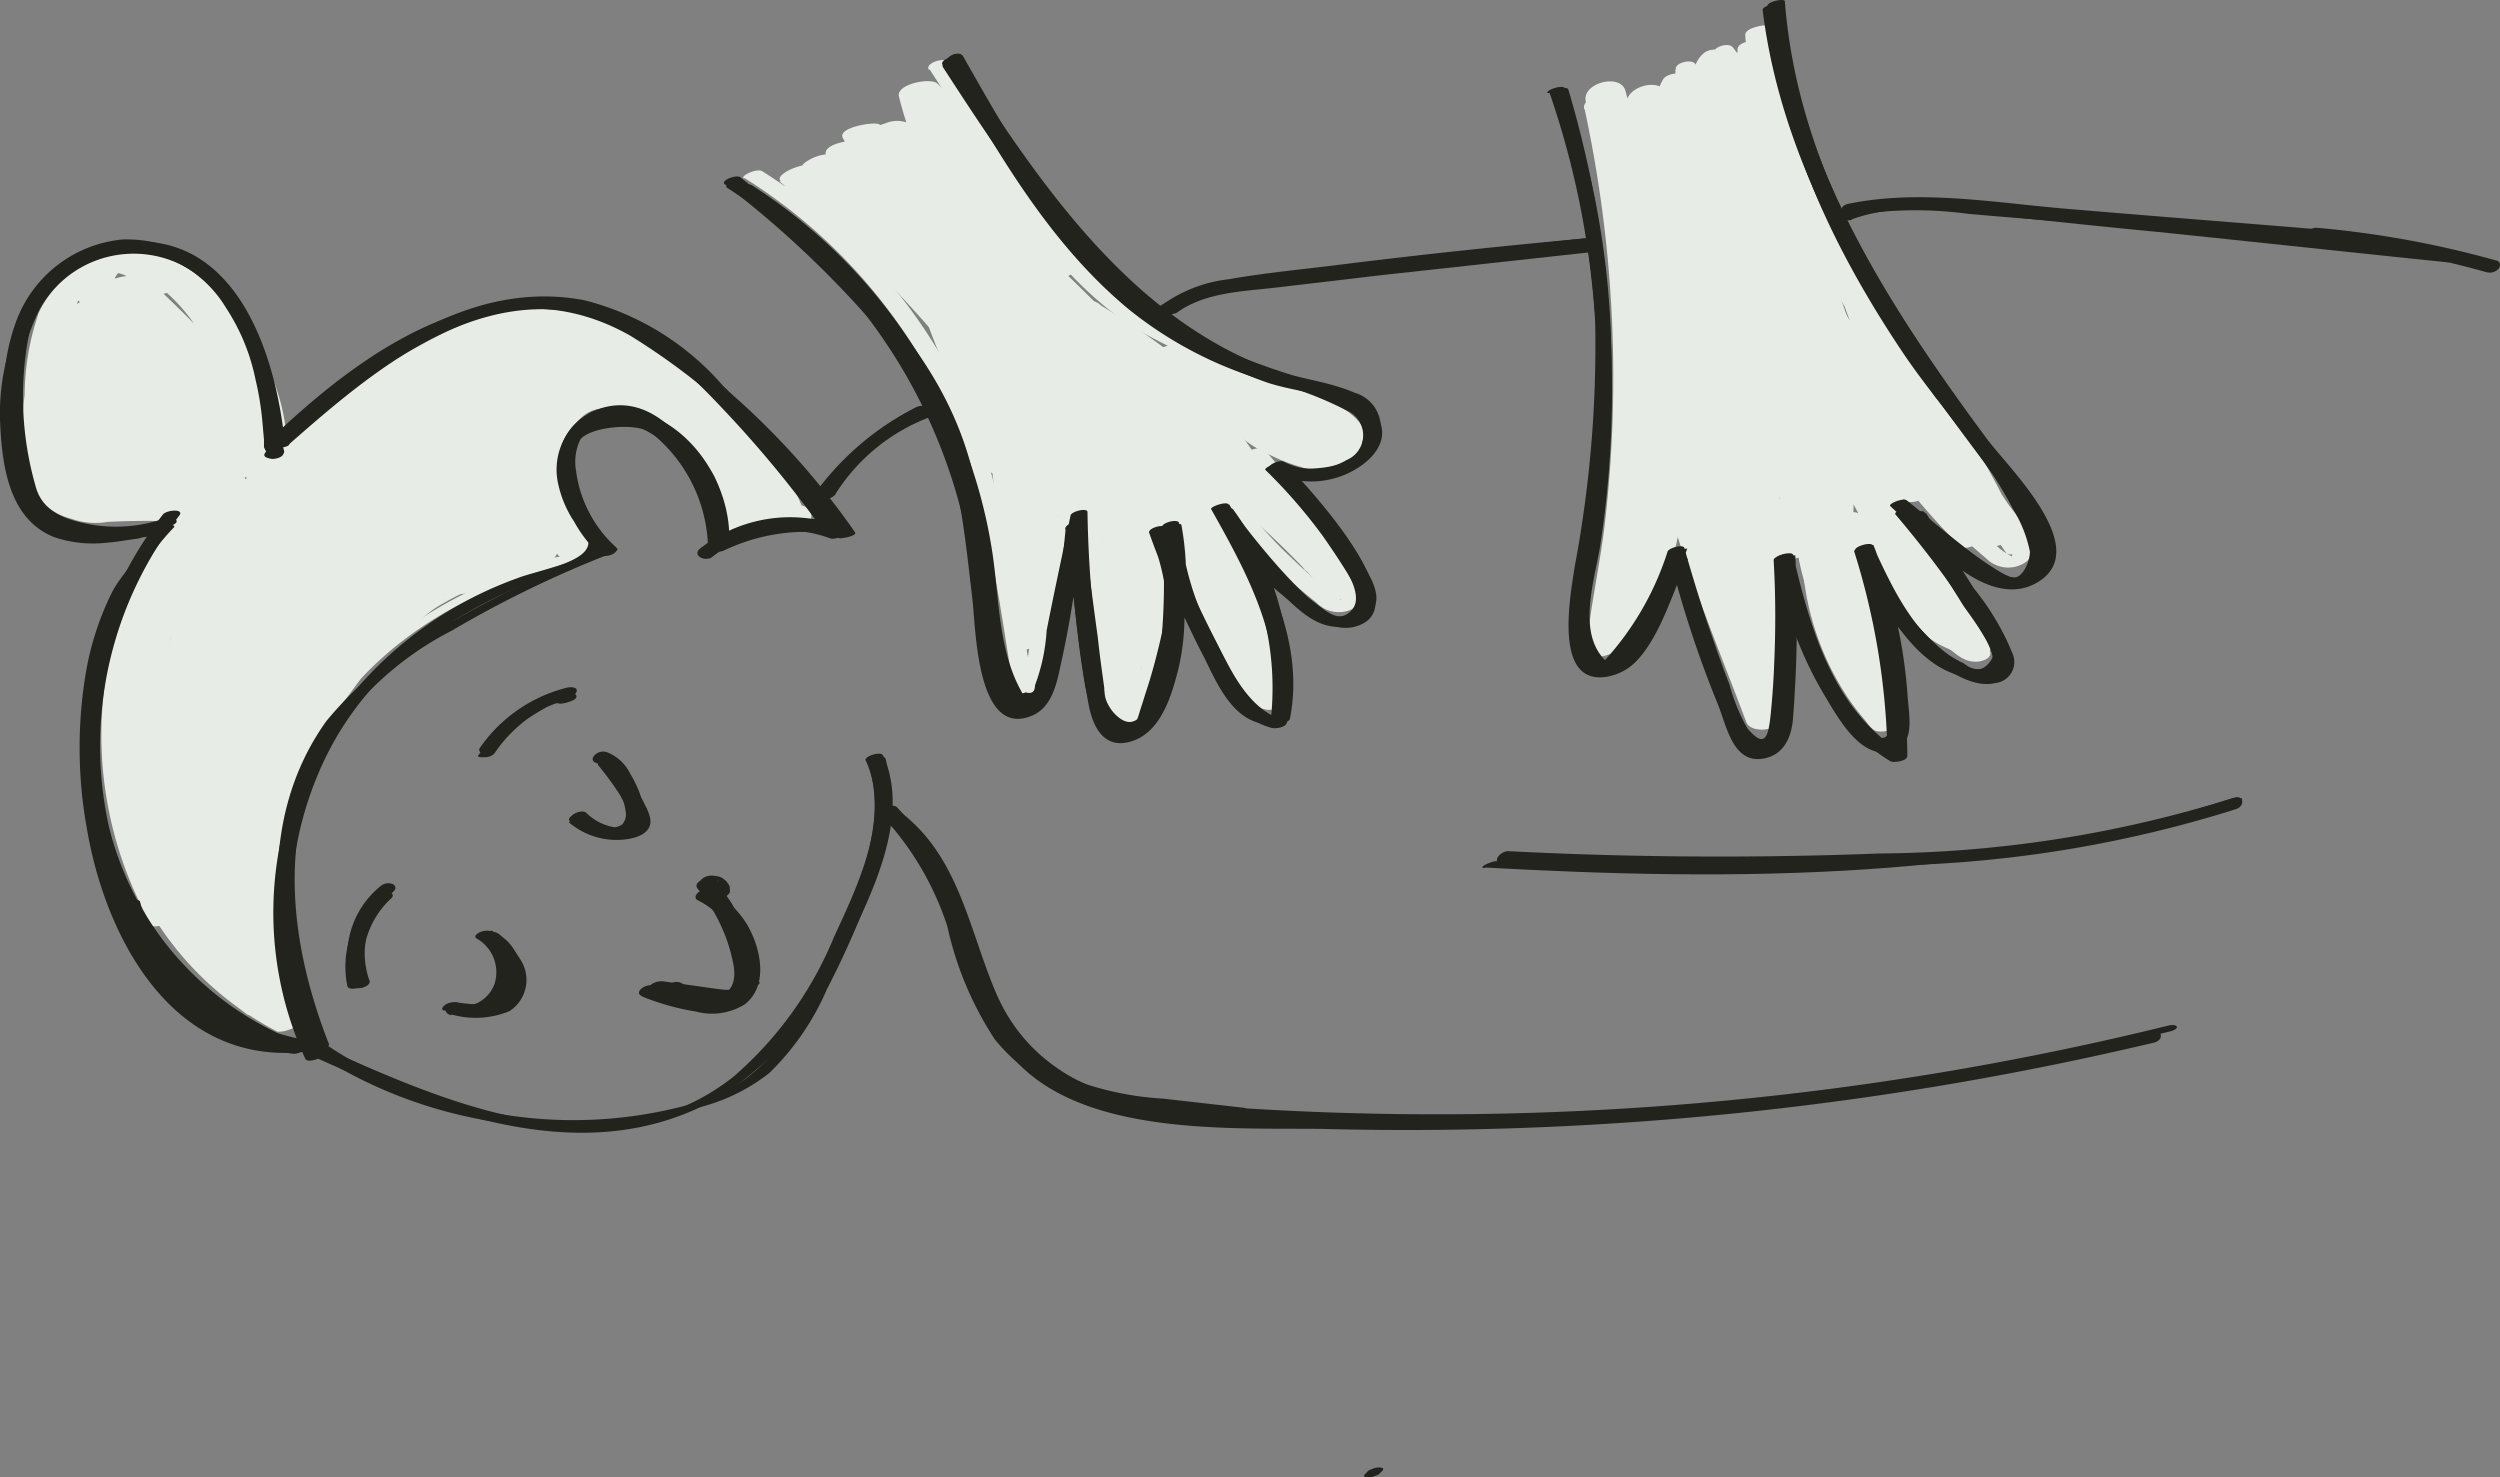 <svg xmlns="http://www.w3.org/2000/svg" width="95.286" height="56.311" viewBox="0 0 95.286 56.311">
  <rect x="0" y="0" width="95.286" height="56.311" fill="#808080" stroke="none"/>
  <g id="Ontspanning" transform="translate(0.002 0.004)">
    <path id="Path_3439" data-name="Path 3439" d="M27.2,2.371c.489,1.958,1,3.893,1.49,5.85A17.287,17.287,0,0,0,30.559,13.2c.356.556,1.557.111,1.446-.534C31.427,9.155,30.848,5.619,30.248,2.1l-1.513.4c.356,1.846.712,3.715,1.09,5.561l.534,2.736a4.619,4.619,0,0,0,.8,2.091.888.888,0,0,0,1.446-.4,13.007,13.007,0,0,0-.378-4.8q-.467-2.5-1-5.005c-.156-.712-1.668-.334-1.513.4a43.142,43.142,0,0,0,3.559,10.388c.311.623,1.49.067,1.446-.534-.289-3.67-2.024-7.029-2.291-10.7l-1.513.245a58.8,58.8,0,0,0,3.8,10.277c.311.645,1.713.334,1.513-.4-.934-3.4-1.869-6.829-2.8-10.232l-1.446.534c1.846,3.114,1.869,7.074,4.249,9.921.378.445,1.691.156,1.446-.534-.6-1.735-1.2-3.448-1.8-5.183a36.593,36.593,0,0,1-1.535-5.205l-1.513.4a93.8,93.8,0,0,0,3.27,10.3c.267.69,1.78.267,1.513-.4a102.6,102.6,0,0,1-3.27-10.3c-.178-.712-1.646-.334-1.513.4a35.761,35.761,0,0,0,1.535,5.205c.6,1.713,1.2,3.448,1.8,5.183l1.446-.534c-2.38-2.825-2.4-6.807-4.249-9.921-.311-.534-1.624-.111-1.446.534.934,3.4,1.869,6.829,2.8,10.232l1.513-.4a58.147,58.147,0,0,1-3.8-10.277c-.178-.645-1.579-.378-1.513.245.289,3.759,2,7.229,2.313,10.989l1.446-.534A41.469,41.469,0,0,1,31.249,2.66l-1.513.4c.334,1.579.667,3.181.957,4.783a13.1,13.1,0,0,1,.4,4.716l1.446-.4a4.426,4.426,0,0,1-.712-2.046l-.534-2.736c-.356-1.78-.69-3.559-1.046-5.339-.133-.712-1.624-.334-1.513.4C29.313,5.952,29.892,9.489,30.492,13l1.446-.534a17.532,17.532,0,0,1-1.8-4.938c-.489-1.869-.957-3.759-1.446-5.628-.178-.712-1.691-.311-1.513.4h0Z" transform="translate(33.263 1.572)" fill="#e7ece6"/>
    <path id="Path_3440" data-name="Path 3440" d="M27.165,2.231a48.454,48.454,0,0,1,1.09,10.121,48.21,48.21,0,0,1-.289,5.383c-.178,1.691-.578,3.359-.734,5.05-.067.667,1.246.133,1.446-.089,2.981-3.359,2.447-8.03,1.824-12.146-.067-.512-1.535-.133-1.513.4a62.4,62.4,0,0,1,0,6.451c-.022.6,1.49.289,1.513-.2a66.33,66.33,0,0,0,0-6.651l-1.513.4c.6,3.96,1.179,8.475-1.713,11.723l1.446-.089c.156-1.824.578-3.626.779-5.45.156-1.6.245-3.2.245-4.8a50.743,50.743,0,0,0-1.09-10.522c-.111-.489-1.624-.133-1.513.4h0Z" transform="translate(33.232 1.935)" fill="#e7ece6"/>
    <path id="Path_3441" data-name="Path 3441" d="M28.33,7.226a20.971,20.971,0,0,0,1.09,6.74c.734,2.18,1.624,4.36,2.447,6.54.2.512,1.535.267,1.513-.289-.067-2.536-.133-5.05-.222-7.585-.067-2.2.089-4.6-.934-6.629-.245-.489-1.446-.289-1.513.289a45.688,45.688,0,0,0,0,10.166c.067.578,1.557.222,1.513-.4-.222-3.181-.467-6.384-.69-9.565-.044-.556-1.468-.222-1.513.289-.222,2.959-.4,6.006.667,8.831.222.6,1.579.2,1.513-.4-.156-1.624-.334-3.248-.489-4.849L31.466,8c-.067-.623,0-1.379-.512-1.824-.4-.356-1.49-.111-1.446.512.2,2.558.467,5.094.845,7.63.089.578,1.312.178,1.468-.156a1.552,1.552,0,0,0,.156-1c-.089-.578-1.6-.222-1.513.4a.805.805,0,0,1-.067.512l1.468-.156c-.356-2.536-.645-5.072-.845-7.63L29.576,6.8c.445.4.378,1.312.423,1.891l.245,2.358c.156,1.535.311,3.048.467,4.582l1.513-.4c-1.045-2.758-.868-5.717-.667-8.586l-1.513.289c.222,3.181.467,6.384.69,9.565l1.513-.4a43.522,43.522,0,0,1,0-9.921l-1.513.289c1.023,2.046.868,4.449.934,6.673.067,2.425.133,4.872.2,7.3l1.513-.289c-1.624-4.226-3.559-8.431-3.537-13.035,0-.69-1.513-.4-1.513.156h0Z" transform="translate(34.692 7.016)" fill="#e7ece6"/>
    <path id="Path_3442" data-name="Path 3442" d="M30.04,6.294a20.108,20.108,0,0,0,.2,2.825,17.491,17.491,0,0,0,.712,2.558c.578,1.757,1.2,3.492,1.846,5.227.2.512,1.646.133,1.513-.4a14.423,14.423,0,0,0-.979-2.692c-.289-.645-.556-1.624-1.312-1.869-.378-.133-1.4,0-1.357.578a3.665,3.665,0,0,0,.089.712c.022.111.067.645.267.489l.512-.245-.556.423c.111.512,1.624.156,1.513-.4-.222-1.134-2.714.044-1.78.69a1.424,1.424,0,0,0,1.579-.245c.222-.222.178-.378.089-.667a5.04,5.04,0,0,1-.2-1.157l-1.357.578c.356.111.489.445.645.756.178.378.356.756.512,1.134a14.076,14.076,0,0,1,.823,2.358l1.513-.4c-.645-1.735-1.268-3.47-1.846-5.227a19.76,19.76,0,0,1-.712-2.558,19.874,19.874,0,0,1-.2-2.825c0-.467-1.535-.178-1.513.4h0Z" transform="translate(36.786 6.991)" fill="#e7ece6"/>
    <path id="Path_3443" data-name="Path 3443" d="M30.76,9.28a9.067,9.067,0,0,0,1.179,3.782c.111.178.823-.089.756-.2A9.067,9.067,0,0,1,31.517,9.08c0-.133-.779,0-.756.2Z" transform="translate(37.667 11.057)" fill="#e7ece6"/>
    <path id="Path_3444" data-name="Path 3444" d="M31.048,13.782a20.46,20.46,0,0,0,2.736,6.7c.133.222.779,0,.734-.245-.489-2.2-1-4.427-1.49-6.629-.067-.289-.8-.111-.756.2.289,1.869.578,3.737.868,5.628.044.289.779.089.756-.2a37.286,37.286,0,0,0-1.468-6.963,15.812,15.812,0,0,1-.534-3.537c0-.934.178-1.958-.467-2.736-.156-.178-.712-.067-.734.2a13.184,13.184,0,0,0,2.558,8.142c.133.178.734.044.734-.2a3.11,3.11,0,0,0-.356-1.468c-.133-.267-.868-.067-.756.2.912,1.958,2.425,4.938,4.916,5.027.178,0,.645-.133.489-.4a37.749,37.749,0,0,0-3.848-5.65c-.156-.178-.845,0-.734.245a36.509,36.509,0,0,0,3.381,5.761c.133.2.823,0,.734-.245a9.324,9.324,0,0,0-1.735-3.025c-.779-.89-1.913-1.557-2.291-2.736l-.734.245A18.7,18.7,0,0,1,35.5,16.518l.734-.245c-1.713-3.136-3.314-6.362-4.783-9.632-.133-.267-.823-.111-.756.2a47.191,47.191,0,0,0,1.6,6.028c.089.267.734.111.756-.133A15.4,15.4,0,0,0,31.8,5.908c-.111-.289-.779-.089-.756.2a34.835,34.835,0,0,0,1.49,7.541c.089.267.734.111.756-.133l.044-.868c0-.334-.734-.2-.756.089l-.044.868.756-.133A36.507,36.507,0,0,1,31.8,5.93l-.756.2a15.14,15.14,0,0,1,1.246,6.7l.756-.133a47.187,47.187,0,0,1-1.6-6.028l-.756.2q2.236,4.972,4.827,9.743c.111.222.823,0,.734-.245a19.589,19.589,0,0,0-2.491-4.538c-.156-.2-.823,0-.734.245a7.259,7.259,0,0,0,2.024,2.491,8.969,8.969,0,0,1,1.98,3.27l.734-.245a36.833,36.833,0,0,1-3.314-5.65l-.734.245a37.748,37.748,0,0,1,3.848,5.65l.489-.4a3.738,3.738,0,0,1-2.669-1.757,16.244,16.244,0,0,1-1.78-2.981l-.756.2a3.239,3.239,0,0,1,.356,1.357l.734-.2A12.829,12.829,0,0,1,31.427,6.13l-.734.2c.69.823.356,2.091.423,3.092a16.966,16.966,0,0,0,.578,3.314,34.733,34.733,0,0,1,1.424,6.718l.756-.2c-.289-1.869-.578-3.737-.868-5.628l-.756.2c.489,2.2,1,4.427,1.49,6.629l.734-.245A20.726,20.726,0,0,1,31.8,13.626c-.067-.289-.823-.089-.756.2h0Z" transform="translate(37.579 7.066)" fill="#e7ece6"/>
    <path id="Path_3445" data-name="Path 3445" d="M31.785.732a22.447,22.447,0,0,0,.712,4.2c.067.267.8.067.756-.2a16.645,16.645,0,0,0-1-3.6c-.089-.245-.734-.089-.756.156a14.976,14.976,0,0,0,0,2.447l.756-.2A4.206,4.206,0,0,0,31.3,1.222c-.178-.178-.734,0-.734.245A21.879,21.879,0,0,0,30.9,4.136l.756-.2A7.753,7.753,0,0,0,30.806,1.4c-.089-.156-.489-.044-.578.044a1.047,1.047,0,0,0-.378,1.023c0,.623.044,1.268.067,1.891l.756-.2a10.529,10.529,0,0,0-.779-2.269c-.111-.222-.734-.089-.756.156a9.13,9.13,0,0,0,.067,2.2c.044.245.8.089.756-.2A5.043,5.043,0,0,0,29.4,2.356c-.133-.222-.623-.089-.734.089A2.124,2.124,0,0,0,28.6,4.536c.111.222.712.089.756-.156.067-.423.111-.845.178-1.268l-.756.156c.6,1.646,1.2,3.314,1.8,4.961.089.267.845.044.756-.2-.6-1.646-1.2-3.314-1.8-4.961-.089-.245-.734-.067-.756.156-.067.423-.111.845-.178,1.268l.756-.156a1.869,1.869,0,0,1,0-1.869l-.734.089a5.043,5.043,0,0,1,.556,1.691l.756-.2a10.962,10.962,0,0,1-.067-2.091l-.756.156a9.449,9.449,0,0,1,.779,2.269c.067.267.756.067.756-.2,0-.467-.044-.934-.044-1.4,0-.222-.156-.912.089-1.09l-.578.044a6.746,6.746,0,0,1,.8,2.447c.044.267.8.067.756-.2a18.239,18.239,0,0,1-.334-2.669l-.734.245A4.017,4.017,0,0,1,31.5,3.78c.044.267.779.067.756-.2a10.447,10.447,0,0,1,0-2.358l-.756.156a16.645,16.645,0,0,1,1,3.6l.756-.2a24.419,24.419,0,0,1-.712-4.2c0-.245-.779-.089-.756.2h0Z" transform="translate(34.729 0.563)" fill="#e7ece6"/>
    <path id="Path_3446" data-name="Path 3446" d="M30.048.673a30.473,30.473,0,0,0,4.115,10.611c.979,1.646,2.024,3.248,3.092,4.827.512.779,1.045,1.535,1.557,2.291.289.423,1.713,1.958,1.046,2.514l.512-.178c-.645.067-1.579-1.157-2.024-1.579-.645-.623-1.29-1.246-1.935-1.891-.133-.133-.845.111-.712.267.779.912,1.579,1.846,2.358,2.758l.712-.267a28.173,28.173,0,0,1-3.314-3.96c-.111-.156-.8,0-.756.2l.467,2.313.756-.2c-.89-1.468-1.713-3-2.469-4.56-.089-.178-.8.022-.756.2a16.294,16.294,0,0,0,1.98,4.338c.111.156.8,0,.756-.2-.645-2.135-1.312-4.271-1.958-6.406l-.756.2a25.15,25.15,0,0,0,3.225,6.584c.111.156.8,0,.756-.2a35.471,35.471,0,0,0-3.648-7.986c-.111-.178-.823.067-.756.2a73.7,73.7,0,0,0,4.738,8.23c.111.178.823-.067.756-.2a70.423,70.423,0,0,1-3.8-8.831c-.067-.178-.8.022-.756.2a31.909,31.909,0,0,0,5.227,9.966c.111.133.8-.111.734-.222-.934-1.624-1.891-3.248-2.825-4.872l-.756.2,3.515,5.205c.133.178.823-.089.756-.2-1.646-2.6-3.27-5.227-4.916-7.83l-.756.2q2.8,4.071,5.583,8.142c.111.156.823-.044.756-.2a27.255,27.255,0,0,0-3.114-5.628c-.133-.178-.823.089-.756.2.69,1.157,1.379,2.336,2.091,3.492l.734-.222a43.5,43.5,0,0,1-4.849-6.7,44.881,44.881,0,0,0-3.982-6.3c-.133-.156-.845.111-.712.267a52,52,0,0,1,4.293,6.851,42.07,42.07,0,0,0,4.538,6.139c.111.133.8-.111.734-.222-.69-1.157-1.379-2.336-2.091-3.492l-.756.2a27.256,27.256,0,0,1,3.114,5.628l.756-.2q-2.769-4.071-5.583-8.142c-.133-.178-.823.089-.756.2,1.646,2.6,3.27,5.227,4.916,7.83l.756-.2-3.515-5.205c-.133-.178-.823.067-.756.2.934,1.624,1.891,3.248,2.825,4.872l.734-.222a31.572,31.572,0,0,1-5.183-9.921l-.756.2a71.861,71.861,0,0,0,3.8,8.831l.756-.2a83.887,83.887,0,0,1-4.738-8.23l-.756.2a36.478,36.478,0,0,1,3.648,7.986l.756-.2a24.815,24.815,0,0,1-3.225-6.584c-.067-.178-.8.022-.756.2.645,2.135,1.312,4.271,1.958,6.406l.756-.2a16.619,16.619,0,0,1-1.98-4.338l-.756.2c.756,1.557,1.557,3.07,2.469,4.56.089.156.8,0,.756-.2l-.467-2.313-.756.2a30.7,30.7,0,0,0,3.359,4.026c.133.133.845-.111.712-.267-.779-.912-1.579-1.846-2.358-2.758l-.712.267a37.822,37.822,0,0,0,3.337,3.2,1.183,1.183,0,0,0,1.513.133c.756-.6-.334-1.713-.69-2.224-.779-1.157-1.579-2.291-2.358-3.448C34.475,10.705,31.627,5.945,30.76.495c-.022-.156-.779,0-.756.2h0Z" transform="translate(36.666 0.534)" fill="#e7ece6"/>
    <path id="Path_3447" data-name="Path 3447" d="M30.882,9.461A10.52,10.52,0,0,0,32.439,15a8.554,8.554,0,0,0,.845,1.157c.111.133.245.356.423.423a.87.87,0,0,0,.534-.044c.111-.044.267-.089.311-.2a2.242,2.242,0,0,0-.133-.845l-.334-1.735c-.245-1.335-.489-2.669-.756-4-.022-.133-.779.044-.756.2.2,1.112.423,2.224.623,3.314.111.556.2,1.112.311,1.668l.133.756a3.715,3.715,0,0,1,.133.845l.089-.111h-.044a2.851,2.851,0,0,0,.6-.111c-.156-.044-.289-.267-.378-.378l-.334-.4c-.178-.245-.356-.489-.534-.756a8.607,8.607,0,0,1-.868-1.757,10.447,10.447,0,0,1-.69-3.782c0-.089-.756,0-.756.2h0Z" transform="translate(37.79 11.276)" fill="#e7ece6"/>
    <path id="Path_3448" data-name="Path 3448" d="M28.982,9.893l1.624,4.493.4,1.068c.089.222.178.512.445.578a.841.841,0,0,0,.756-.178c.133-.111.245-.311.089-.445-.178-.133-.868.156-.712.267a.055.055,0,0,1,.022.089c.356,0,.467-.067.311-.178,0-.067-.089-.178-.111-.245-.111-.267-.2-.534-.289-.8l-.6-1.646L29.739,9.671c-.089-.222-.823,0-.756.2h0Z" transform="translate(35.485 11.734)" fill="#e7ece6"/>
    <path id="Path_3449" data-name="Path 3449" d="M32.423,11.329c.044.912.912,1.624,1.513,2.224.334.334.69.667,1.068.979s.712.623,1.223.556c.156-.022.467-.133.423-.356a9.457,9.457,0,0,0-1.891-3.048A30.016,30.016,0,0,1,32.735,8.37c-.133-.267-.868,0-.69.311A31.934,31.934,0,0,0,34,11.907c.356.489.712.979,1.09,1.446a3.9,3.9,0,0,1,.823,1.557l.423-.356c-.311.044-.756-.489-.957-.667-.289-.267-.578-.534-.868-.823-.267-.267-.534-.534-.779-.823a1.741,1.741,0,0,1-.512-1c-.022-.4-.779-.245-.756.067h0Z" transform="translate(39.207 10.12)" fill="#e7ece6"/>
    <path id="Path_3450" data-name="Path 3450" d="M12.794,3.215a20.349,20.349,0,0,1,7.252,7.852c1.913,3.67,2.358,7.808,3.025,11.834.044.2.578,0,.667-.067a1.544,1.544,0,0,0,.512-1.112c.156-.734.311-1.49.467-2.224l.934-4.471c.044-.222-.712-.089-.756.111-.267,1.312-.556,2.6-.823,3.915l-.4,1.869c-.111.489-.133,1.513-.556,1.846l.667-.067c-.69-4.137-1.134-8.364-3.159-12.1a20.746,20.746,0,0,0-7.163-7.652c-.2-.133-.845.178-.712.267h0Z" transform="translate(15.593 3.575)" fill="#e7ece6"/>
    <path id="Path_3451" data-name="Path 3451" d="M18.46,8.888c.2,1.735.423,3.492.69,5.227.133.89.245,1.8.445,2.692.111.534.512.868,1.068.623s.667-1,.823-1.513a20.241,20.241,0,0,0,.578-2.558A21.769,21.769,0,0,0,22.286,8.4c0-.311-.779-.133-.756.2a21.724,21.724,0,0,1-.156,4.338,16.516,16.516,0,0,1-.4,2.091c-.067.311-.156.645-.245.957l-.133.467a2.04,2.04,0,0,0-.2.512c-.067.089-.044.089.111.022a.79.79,0,0,1-.089-.2,3.5,3.5,0,0,1-.089-.512c-.067-.334-.111-.667-.178-1-.111-.734-.222-1.446-.334-2.18-.2-1.446-.4-2.914-.556-4.382-.044-.311-.8-.133-.756.2h0Z" transform="translate(22.606 10.092)" fill="#e7ece6"/>
    <path id="Path_3452" data-name="Path 3452" d="M19.846,8.973a26.208,26.208,0,0,0,1.824,4.649c.356.756.756,1.49,1.134,2.224.289.534.6,1.157,1.29,1.2.156,0,.445-.044.489-.245a4.137,4.137,0,0,0-.267-2q-.267-1.068-.6-2.135c-.445-1.468-.957-2.892-1.535-4.315-.133-.356-.89-.133-.756.2.534,1.312,1.023,2.647,1.446,4,.2.645.4,1.312.556,1.98l.267,1.068a2.059,2.059,0,0,1,.133,1.09l.489-.245c-.578-.044-.912-1.09-1.134-1.513-.356-.667-.69-1.357-1.023-2.046A23.744,23.744,0,0,1,20.58,8.706c-.089-.356-.845-.156-.756.2h0Z" transform="translate(24.268 10.007)" fill="#e7ece6"/>
    <path id="Path_3453" data-name="Path 3453" d="M20.759,9.35a20.613,20.613,0,0,0,4.026,4.2,1.188,1.188,0,0,0,1.157.334.759.759,0,0,0,.578-.845,3.664,3.664,0,0,0-.667-1.268c-.267-.423-.556-.845-.845-1.246-.69-.957-1.4-1.891-2.18-2.781-.178-.2-.912.067-.69.311q1.1,1.268,2.069,2.6c.334.467.645.934.957,1.424.156.245.311.467.445.712a1.251,1.251,0,0,1,.156.4c0,.133-.044.2-.044.311-.044.067-.022.067.067-.022a.78.78,0,0,1-.178-.111,3.8,3.8,0,0,1-.311-.245c-.222-.178-.423-.334-.623-.512-.4-.334-.779-.712-1.157-1.068a19.731,19.731,0,0,1-2.069-2.447c-.156-.222-.89.044-.69.311h0Z" transform="translate(25.379 9.407)" fill="#e7ece6"/>
    <path id="Path_3454" data-name="Path 3454" d="M15.966,1.39c1.223,1.891,2.4,3.8,3.693,5.65a14.354,14.354,0,0,0,4.026,4.16,38.11,38.11,0,0,0,5.472,2.491,13.979,13.979,0,0,1,1.312.6c.311.156,1.134.445,1.246.779.245.756-.756.823-1.134.823a3.288,3.288,0,0,1-.934-.156,3.467,3.467,0,0,1-1.246-.779l-.712.289a4.851,4.851,0,0,0,3.248,1.112,1.236,1.236,0,0,0,.89-.445.46.46,0,0,0-.245-.712c-.222-.067-.89.245-.6.356l-.311.378-.267-.044a2.7,2.7,0,0,1-.823-.245,4.955,4.955,0,0,1-1.2-.69c-.178-.133-.912.089-.712.289a3.811,3.811,0,0,0,2.58,1.068,2.936,2.936,0,0,0,2.135-.667c1.045-1.29-4.093-2.847-4.872-3.181a14.463,14.463,0,0,1-6.273-4.427c-1.668-2.135-3.114-4.627-4.6-6.94-.133-.2-.868.044-.712.289h0Z" transform="translate(19.472 1.263)" fill="#e7ece6"/>
    <path id="Path_3455" data-name="Path 3455" d="M21.556,8.472a6.526,6.526,0,0,0,1.757.779,2.73,2.73,0,0,0,1.735.067.941.941,0,0,0,.556-.534,1.039,1.039,0,0,0-.178-.912,2.088,2.088,0,0,0-1.446-.89.479.479,0,0,0-.489.245c-.067.178.067.311.245.334a1.514,1.514,0,0,1,.979.6.582.582,0,0,1,.133.556c-.022.044-.022.044-.067.067-.067.044.022,0-.044,0,0,0-.111.022-.067,0a2.848,2.848,0,0,1-1.2-.2,6.068,6.068,0,0,1-1.335-.623.435.435,0,0,0-.534.044c-.111.089-.2.311-.044.423h0Z" transform="translate(26.295 8.55)" fill="#e7ece6"/>
    <path id="Path_3456" data-name="Path 3456" d="M23.533,16.327c-.934-2.469-1.869-4.961-2.8-7.43-.089-.267-.845-.067-.756.2a43.611,43.611,0,0,0,2.825,6.74c.133.245.845.067.756-.2-.6-1.78-1.179-3.559-1.78-5.339-.089-.267-.845-.044-.756.2.489,1.49.957,2.959,1.446,4.449.089.267.823.067.756-.2L22.265,11.5l-.756.2c.6,1.869,1.2,3.737,1.78,5.628.089.267.8.067.756-.2a27.159,27.159,0,0,0-1.579-4.249,24.618,24.618,0,0,1-1.134-4.4L20.6,8.72a33.786,33.786,0,0,1,5.672,5.161c.156.2.868-.044.712-.289-1.379-2.024-2.781-4.026-4.2-6.028-.133-.2-.845.044-.734.245a39.178,39.178,0,0,0,3.225,5.005c.156.2.868-.022.712-.289a24.25,24.25,0,0,0-3.47-4.382c-.156-.156-.823,0-.734.245a9.677,9.677,0,0,0,1.357,2.491c.156.2.868-.044.712-.289-.756-1.09-1.535-2.18-2.336-3.248-.156-.2-.89.044-.712.289.8,1.068,1.579,2.135,2.336,3.248l.712-.289a8.946,8.946,0,0,1-1.29-2.4l-.734.245a26.371,26.371,0,0,1,3.47,4.382L26,12.524a39.46,39.46,0,0,1-3.181-4.916l-.734.245c1.424,2,2.825,4,4.2,6.028L27,13.591a33.787,33.787,0,0,0-5.672-5.161c-.178-.133-.779-.044-.734.245a25.113,25.113,0,0,0,1.134,4.4,27.159,27.159,0,0,1,1.579,4.249l.756-.2c-.6-1.869-1.2-3.737-1.78-5.628-.089-.267-.823-.067-.756.2l.957,3.248.756-.2c-.489-1.49-.957-2.959-1.446-4.449l-.756.2c.6,1.78,1.179,3.559,1.78,5.339l.756-.2A40.722,40.722,0,0,1,20.753,8.9L20,9.1c.934,2.469,1.869,4.961,2.8,7.43.111.267.845.044.756-.2h0Z" transform="translate(24.451 8.903)" fill="#e7ece6"/>
    <path id="Path_3457" data-name="Path 3457" d="M18.751,8.912c.823,2.714.4,5.606.912,8.364.067.356.8.156.756-.2a31.277,31.277,0,0,1-.067-7.9l-.756.067c.156,2.291.222,4.6.222,6.9,0,.4.756.289.756-.067.111-2.224.222-4.449.334-6.651l-.756.133a37.616,37.616,0,0,1,.356,5.25c0,.4.734.289.756-.067a32.209,32.209,0,0,0,.044-5.672l-.756.2c.156,1.112.311,2.2.489,3.314.044.334.779.178.756-.133-.044-.934-.089-1.846-.133-2.781-.022-.534.133-1.49-.489-1.735-.334-.133-.89.334-.445.512.2.089.133.667.133.823l.044,1.068c.044.712.067,1.424.111,2.158l.756-.133c-.156-1.112-.311-2.2-.489-3.314-.044-.356-.779-.156-.756.2a30.452,30.452,0,0,1-.044,5.517l.756-.067a36.8,36.8,0,0,0-.378-5.405c-.044-.334-.756-.178-.756.133-.111,2.224-.222,4.449-.334,6.651l.756-.067c0-2.313-.067-4.6-.222-6.9-.022-.4-.734-.289-.756.067a30.5,30.5,0,0,0,.067,8.053l.756-.2c-.512-2.758-.089-5.65-.912-8.364-.111-.356-.868-.156-.756.2h0Z" transform="translate(22.894 9.69)" fill="#e7ece6"/>
    <path id="Path_3458" data-name="Path 3458" d="M17.368,9.376a15.617,15.617,0,0,0,.4,5.917c.089.311.756.156.756-.133v-3.67l-.756.067c.044,1.49.111,2.981.2,4.493,0,.311.756.156.756-.133a36.89,36.89,0,0,1,.556-6.251l-.756.067c-.178,1.869-.311,3.737-.445,5.606-.022.378.734.267.756-.067a35.164,35.164,0,0,1,1.045-6.629l-.756.067q-.267,1.435-.467,2.87c-.067.467-.111.934-.156,1.4a1.356,1.356,0,0,0,.133.979c.133.245.712.067.734-.2.067-.957.111-1.935.133-2.892V9.421a2.26,2.26,0,0,0-.156-1.157.842.842,0,0,0-1.424,0,2.749,2.749,0,0,0-.289,1.112,8.116,8.116,0,0,0-.067,1.468c0,.378.756.267.756-.067a15.357,15.357,0,0,0-.4-3.626c-.089-.356-.69-.133-.756.133a6.973,6.973,0,0,0,.178,3.759c.111.311.623.133.734-.067.245-.4.067-1.023,0-1.468-.067-.623-.133-1.223-.2-1.846l-.756.2a5.679,5.679,0,0,0,1.29,3.448.5.5,0,0,0,.6,0,1.294,1.294,0,0,0,.467-1.268c-.044-.756-.067-1.513-.111-2.269l-.756.133a11.6,11.6,0,0,1,.311,2.625l.756-.133c-.133-.467-.2-1.179-.578-1.513a.674.674,0,0,0-.957.067.872.872,0,0,0-.133.534v2.981l.756-.067c-.089-1.513-.111-3.025-.111-4.516,0-.4-.712-.245-.756.067a10.544,10.544,0,0,0-.089,3.448c.044.311.667.156.734-.067a5.8,5.8,0,0,0,.4-1.735c.022-.378-.734-.267-.756.067a5.751,5.751,0,0,1-.356,1.6l.734-.067a9.752,9.752,0,0,1,.111-3.314l-.756.067c0,1.513.022,3.025.111,4.516,0,.378.756.267.756-.067V9.843c0-.222-.067-.6.044-.779l-.2.178c-.2.111-.245-.111-.089.178a2.558,2.558,0,0,1,.133.378l.245.8c.089.311.756.156.756-.133a11.555,11.555,0,0,0-.334-2.758c-.067-.311-.779-.156-.756.133.022.578.067,1.179.089,1.757,0,.356.178,1.157-.178,1.4h.6A5.574,5.574,0,0,1,17.88,7.663c-.044-.334-.8-.156-.756.2.044.512.111,1,.156,1.513l.067.667c.022.267.133.623,0,.868l.734-.067A6.694,6.694,0,0,1,17.9,7.218l-.756.133a14.065,14.065,0,0,1,.378,3.47l.756-.067a6.279,6.279,0,0,1,.156-1.935c.022-.133.111-.311.133-.445-.133,0-.133.044-.044.089a.319.319,0,0,1,.111.245,3.907,3.907,0,0,1,.044,1.023c0,1.357-.044,2.736-.156,4.093l.734-.2c-.2-.311-.044-.845,0-1.2.044-.423.089-.823.156-1.246.111-.845.267-1.691.423-2.536.067-.378-.667-.245-.756.067a35.164,35.164,0,0,0-1.045,6.629l.756-.067c.133-1.869.289-3.737.445-5.606.044-.378-.712-.245-.756.067a39.326,39.326,0,0,0-.556,6.251l.756-.133q-.133-2.169-.2-4.338c0-.378-.756-.267-.756.067v3.67l.756-.133A15.364,15.364,0,0,1,18.1,9.332c.044-.378-.712-.267-.756.067h0Z" transform="translate(20.807 8.536)" fill="#e7ece6"/>
    <path id="Path_3459" data-name="Path 3459" d="M19.567,14.633a3.927,3.927,0,0,0-.4,2.069l.756-.2a3.876,3.876,0,0,1,.267-1.8,5.4,5.4,0,0,0,0-1.891,33.758,33.758,0,0,1-.178-4.249c0-.4-.756-.289-.756.067a27.163,27.163,0,0,0,.178,4.249,5.746,5.746,0,0,1-.022,2.046,3.582,3.582,0,0,0-.222,1.8c.089.356.779.133.756-.2a3.29,3.29,0,0,1,.356-1.78c.2-.378-.578-.378-.712-.089h0Z" transform="translate(23.434 10.175)" fill="#e7ece6"/>
    <path id="Path_3460" data-name="Path 3460" d="M21.449,8.479a16.276,16.276,0,0,0,4.671,1.557c.267.044.779-.378.356-.512a31.537,31.537,0,0,1-4.582-1.891l-.512.467a30.128,30.128,0,0,0,4.694,1.824c.289.067.89-.289.445-.489-1.668-.779-3.337-1.557-4.983-2.336l-.445.489A43.063,43.063,0,0,0,26.32,9.48a.6.6,0,0,0,.512-.111c.089-.089.178-.267,0-.334-1.624-.8-3.314-1.513-5.005-2.158-.311-.111-.89.334-.445.489,1.468.556,2.959,1.112,4.427,1.668.311.111.89-.311.445-.489L23.273,7.278l-1.49-.645a8.73,8.73,0,0,1-1.29-.645l-.423.467c1.958.311,3.448,1.869,5.45,2.091.356.044.779-.423.267-.534l-.467-.089c-.356-.067-.779.423-.267.534l.467.089.267-.534c-1.98-.222-3.492-1.78-5.45-2.091-.222-.022-.734.245-.423.467a6.079,6.079,0,0,0,1.312.667c.489.222,1,.423,1.49.645l3.092,1.312.445-.489c-1.468-.556-2.959-1.112-4.427-1.668l-.445.489q2.469.934,4.872,2.069l.512-.467a44.465,44.465,0,0,1-5.227-1.891c-.311-.133-.868.289-.445.489,1.668.779,3.337,1.557,4.983,2.336l.445-.489a28.065,28.065,0,0,1-4.694-1.824c-.245-.111-.868.289-.512.467a32.4,32.4,0,0,0,4.716,1.958l.356-.512a14.92,14.92,0,0,1-4.338-1.468.513.513,0,0,0-.534.044c-.111.089-.222.289-.044.378h0Z" transform="translate(24.267 7.253)" fill="#e7ece6"/>
    <path id="Path_3461" data-name="Path 3461" d="M16.194,6.7c.667,2.158,1.424,4.271,2.247,6.362.156.423,1.535.044,1.513-.4a9.417,9.417,0,0,0-1.045-3.337c-.556-1.157-1.134-2.313-1.691-3.448-.2-.4-1.646,0-1.513.4a37.884,37.884,0,0,0,3.8,8.164c.245.378,1.379.067,1.513-.311.423-1.335-.289-2.736-.8-3.937A32.739,32.739,0,0,0,18.174,6.28c-.222-.378-1.668,0-1.513.4A40.224,40.224,0,0,0,19.153,11.8c.467.8.957,1.557,1.468,2.313.445.667.779,1.4,1.668,1.379.267,0,1.09-.156,1.068-.556a10.652,10.652,0,0,0-1.824-4.471c-.89-1.535-1.8-3.025-2.758-4.516-.245-.356-1.668,0-1.513.4a29.934,29.934,0,0,0,5.294,8.72c.289.311,1.179-.067,1.4-.289.556-.578.245-1.357-.089-1.958-.489-.912-1.023-1.824-1.579-2.692a46.8,46.8,0,0,0-3.537-4.872c-.245-.289-1.624.133-1.468.467A29.46,29.46,0,0,0,24.669,15.2c.289.245,1.513,0,1.468-.467a5.594,5.594,0,0,0-1.112-2.647c-.623-.912-1.312-1.8-1.98-2.692s-1.4-1.824-2.091-2.736C20.4,5.924,19.865,4.99,18.93,4.7c-.2-.067-1.579.133-1.357.534a27.66,27.66,0,0,0,7.474,8.809c.267.2,1.424,0,1.446-.4.089-.934-.645-1.691-1.157-2.4-.578-.8-1.157-1.6-1.757-2.38-1.223-1.624-2.491-3.248-3.8-4.827-.245-.311-1.646.2-1.468.467a33.576,33.576,0,0,0,7.741,8.408c.267.2,1.424,0,1.446-.4.067-.734-.645-1.268-1.09-1.757-.6-.667-1.179-1.312-1.8-1.935q-1.8-1.869-3.67-3.67c-.311-.289-1.735.2-1.424.556a46.262,46.262,0,0,0,6.473,6.051c.311.245,1.735-.178,1.424-.556A30.757,30.757,0,0,0,22.578,6.7c-.356-.267-1.735.311-1.424.556l5.739,4.471c.311.245,1.735-.2,1.424-.556a28.972,28.972,0,0,0-5.695-4.427L21.2,7.3a21.379,21.379,0,0,1,3.737,2.87l1.424-.556-.4-.2a1.25,1.25,0,0,0-.979.044c-.089.022-.712.356-.423.512l.4.2a1.25,1.25,0,0,0,.979-.044c.133-.044.645-.289.423-.512a21.379,21.379,0,0,0-3.737-2.87,1.162,1.162,0,0,0-.979.044c-.089.044-.69.334-.423.512a29.837,29.837,0,0,1,5.695,4.427l1.424-.556L22.6,6.7l-1.424.556A31.848,31.848,0,0,1,26,11.752l1.424-.556a45.061,45.061,0,0,1-6.473-6.051L19.531,5.7c1.157,1.09,2.291,2.2,3.381,3.359.534.556,1.068,1.134,1.6,1.713.267.289.512.578.779.868s.756.69.712,1.134l1.446-.4A32.571,32.571,0,0,1,19.82,4.1l-1.468.467c1.2,1.468,2.4,2.959,3.537,4.493.556.734,1.112,1.468,1.646,2.2l.868,1.2a2.088,2.088,0,0,1,.578,1.4l1.446-.4A27.647,27.647,0,0,1,19.064,4.79l-1.357.534c.868.267,1.446,1.335,1.98,2.024.667.845,1.312,1.713,1.98,2.58s1.268,1.668,1.869,2.536a5.58,5.58,0,0,1,1.112,2.669l1.468-.467a28.84,28.84,0,0,1-7.274-9.32l-1.468.467a45.224,45.224,0,0,1,3.337,4.56q.734,1.134,1.4,2.336c.289.534,1.045,1.579.512,2.135l1.4-.289a29.008,29.008,0,0,1-5.205-8.586l-1.513.4c.957,1.49,1.891,2.981,2.758,4.516a10.771,10.771,0,0,1,1.824,4.471l1.068-.556c-.133,0-.512-.667-.578-.756-.245-.356-.489-.734-.734-1.09-.445-.712-.89-1.424-1.29-2.135A41.849,41.849,0,0,1,18.218,6.3l-1.513.4a33.136,33.136,0,0,1,1.958,3.737c.534,1.179,1.312,2.647.912,3.96l1.513-.311a38.973,38.973,0,0,1-3.8-8.164l-1.513.4c.556,1.157,1.134,2.291,1.691,3.448a9.417,9.417,0,0,1,1.045,3.337l1.513-.4c-.823-2.091-1.579-4.2-2.247-6.362-.133-.423-1.646,0-1.513.4h0Z" transform="translate(19.222 4.825)" fill="#e7ece6"/>
    <path id="Path_3462" data-name="Path 3462" d="M13.35,5.2a50.461,50.461,0,0,1,6.54,6.54l1.424-.556A36.525,36.525,0,0,1,16.6,4.706L15.13,5.2a51.944,51.944,0,0,0,4.649,5.25c.245.245,1.6-.044,1.468-.489-.8-2.358-2.781-4.026-4-6.139l-1.468.489a63.44,63.44,0,0,0,4.894,5.739c.245.267,1.646-.111,1.468-.489a55.428,55.428,0,0,0-3.693-6.139l-1.424.556c1.335,1.579,2.692,3.159,4.026,4.738.245.289,1.6-.067,1.468-.489a17.5,17.5,0,0,0-3.025-5.005l-1.424.556L22.4,8.777c.267.311,1.713-.133,1.424-.556-1-1.424-2-2.847-3-4.293L19.4,4.484c1.223,1.49,2.447,2.959,3.67,4.449l1.424-.556A33.607,33.607,0,0,1,19.712,1.97c-.245-.423-1.691.067-1.513.4A11.944,11.944,0,0,0,19.845,4.8c.245.289,1.646-.156,1.468-.489-.489-.823-.957-1.646-1.446-2.491L18.4,2.3c.823,1.134,1.668,2.247,2.491,3.381.245.334,1.646-.178,1.468-.489a18.37,18.37,0,0,0-2.981-3.715c-.267-.245-1.579.022-1.468.489a15.147,15.147,0,0,0,.957,2.714l1.468-.489c-.69-.4-1.357-.8-2.046-1.2a1.124,1.124,0,0,0-.89,0c-.156.044-.645.222-.578.489A4.567,4.567,0,0,0,17.643,5c.267.334,1.713-.178,1.424-.556a4.728,4.728,0,0,0-1.935-1.424c-.222-.089-1.579.133-1.357.534.445.8.912,1.579,1.357,2.38.245.445,1.691-.089,1.513-.4a4.133,4.133,0,0,0-2.158-1.869c-.245-.089-1.513.089-1.357.534a6.457,6.457,0,0,0,1.513,2.514c.245.267,1.646-.111,1.468-.489a4,4,0,0,0-2.536-2.024,1.52,1.52,0,0,0-.89.089c-.111.044-.578.267-.467.445A9.1,9.1,0,0,0,15.8,6.708c.311.311,1.735-.222,1.424-.556a4.5,4.5,0,0,0-2.447-1.268l-.957.734a7.29,7.29,0,0,0,2.936-.311c.178-.067.756-.222.667-.512s-.69-.156-.845-.111a4.58,4.58,0,0,1-1.824.222,1.5,1.5,0,0,0-1.068.289c-.245.2-.178.378.111.445a3.753,3.753,0,0,1,1.98,1.112L17.2,6.2A9.088,9.088,0,0,1,15.73,4.351l-1.357.534a3.664,3.664,0,0,1,2.247,1.78l1.468-.489a6.1,6.1,0,0,1-1.424-2.358l-1.357.534a3.667,3.667,0,0,1,1.869,1.6l1.513-.4c-.445-.8-.912-1.579-1.357-2.38l-1.357.534A4.393,4.393,0,0,1,17.71,5.018l1.424-.556A3.972,3.972,0,0,1,18.422,3.1l-1.468.489c.69.4,1.357.8,2.046,1.2a1.124,1.124,0,0,0,.89,0c.133-.044.69-.245.578-.489a14.56,14.56,0,0,1-.957-2.714l-1.468.489a16.933,16.933,0,0,1,2.87,3.559l1.468-.489C21.558,4.017,20.713,2.9,19.89,1.77c-.245-.334-1.646.156-1.468.489.489.823.957,1.646,1.446,2.491l1.468-.489a11.4,11.4,0,0,1-1.557-2.269l-1.513.4A33.6,33.6,0,0,0,23.16,8.955c.289.311,1.735-.178,1.424-.556-1.223-1.49-2.447-2.959-3.67-4.449-.267-.334-1.713.133-1.424.556,1,1.424,2,2.847,3,4.293l1.424-.556L19.578,3.238c-.289-.334-1.713.156-1.424.556a16.573,16.573,0,0,1,2.914,4.849l1.468-.489C21.2,6.575,19.845,5,18.511,3.416c-.267-.311-1.691.111-1.424.556a52.691,52.691,0,0,1,3.6,5.984l1.468-.489a66.65,66.65,0,0,1-4.894-5.739c-.245-.334-1.646.156-1.468.489C17.02,6.33,19,8,19.8,10.357l1.468-.489a54.829,54.829,0,0,1-4.649-5.25c-.245-.311-1.646.156-1.468.489a37.036,37.036,0,0,0,4.8,6.629c.289.311,1.735-.178,1.424-.556a49.1,49.1,0,0,0-6.54-6.54c-.356-.289-1.735.289-1.424.556h0Z" transform="translate(16.349 1.705)" fill="#e7ece6"/>
    <path id="Path_3463" data-name="Path 3463" d="M4.194,10.139a13.668,13.668,0,0,0-.667,7.074l.756-.2A14.914,14.914,0,0,1,4.194,10.9c.044-.178-.667,0-.734.133a10.045,10.045,0,0,0-1.4,5.294c0,.111.756,0,.756-.2,0-1.157,0-2.336-.022-3.492,0-.111-.712,0-.756.178A14.662,14.662,0,0,0,3.637,23c.089.178.8-.089.756-.2a16,16,0,0,1-1.357-3.737l-.756.2a12.043,12.043,0,0,0,6.162,7.808.978.978,0,0,0,.712-.245,11.911,11.911,0,0,1-6.117-7.741c-.044-.156-.8.044-.756.2a16.661,16.661,0,0,0,1.357,3.737l.756-.2A14.582,14.582,0,0,1,2.792,12.7l-.756.178c0,1.157,0,2.336.022,3.492l.756-.2A10,10,0,0,1,4.194,10.94l-.734.133a14.855,14.855,0,0,0,.089,6.184c.022.133.779-.022.756-.2A13.687,13.687,0,0,1,4.95,10.05c.044-.111-.667-.044-.734.133h0Z" transform="translate(2.127 12.244)" fill="#e7ece6"/>
    <path id="Path_3464" data-name="Path 3464" d="M6.1,27.355a13.2,13.2,0,0,1,.712-11.278A12.74,12.74,0,0,1,16.485,9.76l.133-.245A17.446,17.446,0,0,0,7.031,15.1a11.559,11.559,0,0,0-2.358,4.938,18.315,18.315,0,0,0,.4,7.118c.022.133.779-.044.756-.2-.756-3.848-1-7.674,1.268-11.078s5.806-5.205,9.565-6.139c.178-.044.556-.289.133-.245a14.048,14.048,0,0,0-9.854,5.361A13.179,13.179,0,0,0,5.318,27.578c.067.156.8-.067.756-.2h0Z" transform="translate(5.363 11.622)" fill="#e7ece6"/>
    <path id="Path_3465" data-name="Path 3465" d="M2.534,13.383a12.677,12.677,0,0,0,.534,6.807c.133.356,1.579-.022,1.513-.4a19.507,19.507,0,0,1-.334-6.117l-1.49.334a13.666,13.666,0,0,0,.378,5.45c.133.378,1.468-.044,1.513-.4.356-2.87.734-5.739,1.09-8.609.022-.245-1.4-.022-1.49.334a23.107,23.107,0,0,0-.489,9.32c.044.334,1.446-.022,1.49-.334A49.633,49.633,0,0,1,7.294,10.6l-1.49.267c-.512,3.448-.912,6.9-1.246,10.366-.022.245,1.424,0,1.49-.334.734-3.248,1.446-6.473,2.18-9.721l-1.49.334C6.36,14.584,6,17.654,5.626,20.724c-.022.222,1.446.044,1.49-.334a39.028,39.028,0,0,1,1.691-7.3l-1.49.334c-.267,2.358-.623,4.694-1.112,7.007l1.49-.334a11.1,11.1,0,0,0-.4-3.314c-.267-.823-.934-.89-1.691-.6-.845.311-.845.979-.868,1.78a14.993,14.993,0,0,0,.311,3.6l1.513-.4a9.057,9.057,0,0,0-2.425-4c-.245-.2-1.513.067-1.468.467a12.8,12.8,0,0,0,2.714,6.607c.2.245,1.557-.133,1.468-.467a12.38,12.38,0,0,0-2.4-4.493c-.2-.245-1.557.111-1.468.467a11.371,11.371,0,0,0,3.96,6.228c.222.178,1.6-.133,1.468-.467a18.474,18.474,0,0,1-1.513-6.451l-1.513.4c.445,1.78.868,3.559,1.312,5.339.089.334,1.579-.022,1.513-.4-.356-1.8-.712-3.6-1.045-5.405l-1.513.4a11.041,11.041,0,0,1,.245,4.093l1.513-.4c-2.2-3.114-4.649-6.807-3.515-10.811l-1.49.267a16.556,16.556,0,0,0-.111,6.7c.067.356,1.49-.022,1.513-.4l.044-.489c0-.222-1.468-.067-1.513.4l-.044.489,1.513-.4a16.6,16.6,0,0,1,.089-6.54c.089-.356-1.379-.111-1.49.267C1.266,16.631,3.668,20.323,5.893,23.5c.245.334,1.468,0,1.513-.4a11.041,11.041,0,0,0-.245-4.093c-.089-.334-1.579.022-1.513.4.356,1.8.712,3.6,1.045,5.405l1.513-.4c-.445-1.78-.868-3.559-1.312-5.339-.089-.356-1.535,0-1.513.4a19.517,19.517,0,0,0,1.513,6.451l1.468-.467a11.272,11.272,0,0,1-3.871-6.117l-1.468.467a11.717,11.717,0,0,1,2.313,4.382L6.8,23.727a12.856,12.856,0,0,1-2.625-6.5L2.712,17.7a9.059,9.059,0,0,1,2.336,3.893c.133.356,1.579-.044,1.513-.4a17.946,17.946,0,0,1-.311-2.447V17.587c0-.178.156-1.112-.022-1.045l-.756.133c.423.044.534,1.446.578,1.757A13.04,13.04,0,0,1,6.2,20.524c0,.289,1.424,0,1.49-.334.489-2.358.868-4.76,1.134-7.14.022-.267-1.379,0-1.49.334a39.028,39.028,0,0,0-1.691,7.3l1.49-.334c.378-3.07.734-6.139,1.112-9.209.022-.245-1.424-.022-1.49.334-.734,3.248-1.446,6.473-2.18,9.721l1.49-.334c.311-3.426.712-6.829,1.223-10.21.067-.4-1.357-.089-1.49.267a53.534,53.534,0,0,0-2.046,9.165l1.49-.334a22.352,22.352,0,0,1,.489-9.165l-1.49.334c-.356,2.87-.734,5.739-1.09,8.609l1.513-.4a14.053,14.053,0,0,1-.378-5.45c0-.245-1.446-.022-1.49.334a19.19,19.19,0,0,0,.311,6.273l1.513-.4a12.618,12.618,0,0,1-.556-6.673c.067-.356-1.424-.133-1.49.267h0Z" transform="translate(2.452 12.671)" fill="#e7ece6"/>
    <path id="Path_3466" data-name="Path 3466" d="M3.336,17a10.671,10.671,0,0,1,3.359-6.74L5.36,10.04c-.8,1.735-1.6,3.47-2.4,5.227-.356.756,1.157.578,1.424.111a21.092,21.092,0,0,1,4.849-5.65L8.119,9.262c-1.446,1.8-2.981,3.515-4.582,5.183l1.246.356a36.552,36.552,0,0,1,6.3-5.428L9.965,8.906q-2.636,3.136-5.472,6.073c-.245.245-.133.534.178.645a1.181,1.181,0,0,0,1.068-.289,71.559,71.559,0,0,1,7.541-6.673l-1.112-.467L5.16,14.8l1.246.356a79.722,79.722,0,0,1,8.3-7.185L13.591,7.5c-2.669,2.514-5.361,5.027-8.03,7.563l1.246.356a69.82,69.82,0,0,1,8.03-6.673l-1.112-.467c-2.514,2.2-4.983,4.471-7.363,6.807l1.246.356a59.283,59.283,0,0,1,6.762-5.717l-1.112-.467Q9.62,12.932,5.983,16.58c-.245.245-.133.534.178.645a1.123,1.123,0,0,0,1.068-.289q3.57-3.1,7.274-6.073L13.391,10.4c-2.291,2.091-4.582,4.182-6.874,6.3a.363.363,0,0,0,.111.623,1.14,1.14,0,0,0,1-.133c2.38-1.913,4.738-3.826,7.118-5.739l-1.112-.467c-2,2.135-4.026,4.271-6.028,6.384-.245.245-.133.534.178.645a1.123,1.123,0,0,0,1.068-.289l6.006-5.272-1.246-.356c-2.024,2.113-4.049,4.226-6.051,6.34l1.246.356a42.85,42.85,0,0,1,5.027-4.6l-1.112-.467C11.1,15.49,9.476,17.27,7.829,19.049a.374.374,0,0,0,.178.645,1.123,1.123,0,0,0,1.068-.289c1.068-1.157,2.158-2.313,3.225-3.47l-1.335-.222a23.451,23.451,0,0,1-3.092,4l1.335.222a23.782,23.782,0,0,1,5.205-5.561c.8-.623-.445-1-.979-.578a26.083,26.083,0,0,0-5.65,6.051c-.178.267.111.489.356.534a1.126,1.126,0,0,0,.979-.311,27.342,27.342,0,0,0,3.27-4.249c.178-.289-.111-.489-.356-.534a1.126,1.126,0,0,0-.979.311c-1.068,1.157-2.158,2.313-3.225,3.47l1.246.356c1.624-1.78,3.248-3.559,4.894-5.339.6-.667-.712-.779-1.112-.467a47.318,47.318,0,0,0-5.294,4.827c-.245.245-.133.534.178.645A1.123,1.123,0,0,0,8.808,18.8c2.024-2.113,4.049-4.226,6.051-6.34.245-.245.133-.534-.178-.645a1.123,1.123,0,0,0-1.068.289L7.607,17.381l1.246.356c2-2.135,4.026-4.271,6.028-6.384.6-.645-.712-.779-1.112-.467-2.38,1.913-4.738,3.826-7.118,5.739l1.112.467c2.291-2.091,4.582-4.182,6.874-6.3a.363.363,0,0,0-.111-.623,1.14,1.14,0,0,0-1,.133c-2.558,2.046-5.05,4.16-7.541,6.3l1.246.356q3.637-3.67,7.274-7.318a.362.362,0,0,0-.111-.623,1.073,1.073,0,0,0-1,.133A59.787,59.787,0,0,0,6.361,15.09c-.245.245-.133.534.178.645a1.164,1.164,0,0,0,1.068-.289q3.6-3.5,7.363-6.807c.245-.2.156-.489-.111-.623a1.073,1.073,0,0,0-1,.133,79.293,79.293,0,0,0-8.3,6.9c-.245.245-.133.534.178.645A1.181,1.181,0,0,0,6.806,15.4c2.669-2.514,5.361-5.027,8.03-7.563a.362.362,0,0,0-.111-.623,1.14,1.14,0,0,0-1,.133A82.111,82.111,0,0,0,5.16,14.756c-.245.245-.133.534.178.645a1.181,1.181,0,0,0,1.068-.289l7.007-6.607a.362.362,0,0,0-.111-.623,1.14,1.14,0,0,0-1,.133,73.972,73.972,0,0,0-7.808,6.9l1.246.356q2.87-2.936,5.472-6.073c.6-.712-.712-.734-1.112-.467A37.117,37.117,0,0,0,3.536,14.4a.374.374,0,0,0,.178.645,1.123,1.123,0,0,0,1.068-.289c1.6-1.668,3.114-3.4,4.582-5.183.556-.69-.712-.779-1.112-.467a22.508,22.508,0,0,0-5.294,6.117l1.424.111c.8-1.735,1.6-3.47,2.4-5.227.356-.779-1.045-.512-1.335-.222A11.521,11.521,0,0,0,1.8,17.136c-.067.69,1.446.445,1.513-.156h0Z" transform="translate(2.206 8.762)" fill="#e7ece6"/>
    <path id="Path_3467" data-name="Path 3467" d="M6.93,13.726a26.891,26.891,0,0,1-2.692.178,2.152,2.152,0,0,1-1.98-.957A4.7,4.7,0,0,1,1.9,10.612a20.391,20.391,0,0,1,.178-2.847,4.657,4.657,0,0,1,.89-2.4c.178-.2.445-.512.712-.556a2.406,2.406,0,0,1,1.335.4A6.613,6.613,0,0,1,6.863,6.964,10.456,10.456,0,0,1,8.243,9.122a7.537,7.537,0,0,1,.267,5.65L10,14.438a7.737,7.737,0,0,0-5.183-3.715,4.21,4.21,0,0,0-1.579-.089c-.467.089-1.29.289-1,.912A5.682,5.682,0,0,0,4.772,13.86c.267.133,1.646-.289,1.424-.489a7.4,7.4,0,0,0-3.67-1.846c-.2-.044-1.579.289-1.335.534a8.124,8.124,0,0,0,3.092,1.913,1.572,1.572,0,0,0,.957-.111c.089-.022.645-.222.467-.378A12.55,12.55,0,0,1,2.748,9.945l-1.468.445c1.646,1.023,2.38,3.136,4.249,3.826.2.067,1.579-.133,1.468-.445A20.889,20.889,0,0,0,3.282,7.987c-.245-.289-1.6.245-1.513.4a55.6,55.6,0,0,0,4.093,5.539c.222.245,1.49-.044,1.513-.4.089-1.335-.89-2.558-1.557-3.626C5.039,8.632,4.261,7.409,3.46,6.163l-1.513.4c1.4,2,2.781,4,4.182,6.006.222.311,1.312-.111,1.49-.334A1.261,1.261,0,0,0,7.553,10.9c-.289-.623-.623-1.246-.934-1.846-.645-1.268-1.268-2.536-1.913-3.8l-1.513.4a72.717,72.717,0,0,0,4.449,7.363c.178.267,1.579-.111,1.513-.4A24.024,24.024,0,0,0,5.862,6.141l-1.513.4L8.22,12.08c.2.267,1.6-.156,1.513-.4A20.525,20.525,0,0,0,7.2,7.1c-.2-.289-1.624.178-1.513.4A14.772,14.772,0,0,0,8.176,11.19c.2.2,1.579-.222,1.468-.445a12.109,12.109,0,0,0-2.313-3.27C6.841,6.942,6.307,6.43,5.8,5.941a1.715,1.715,0,0,0-1.713-.4A2.922,2.922,0,0,0,1.7,7.787a5.913,5.913,0,0,0,1.09,3.96c.178.311,1.6-.178,1.513-.4-.423-1.068-.912-2.158-1.29-3.248a1.581,1.581,0,0,1,.067-1.379,1.687,1.687,0,0,1,1.29-.667L4.105,5.74c-.156.089-.178.089-.067.022.111-.022.111-.067-.022-.111C3.972,5.5,3.86,5.473,3.9,5.3c0-.044.178-.289.2-.267-.289.044-.378.067-.245.067h.133a1.466,1.466,0,0,1,1.023.779l1.468-.445a3.262,3.262,0,0,0-3.092.2,3.481,3.481,0,0,0-1.78,2.536,7.584,7.584,0,0,0-.133,3.67A2.152,2.152,0,0,0,3.9,13.392a2.834,2.834,0,0,0,.845-.245c.044-.022.378-.2.222-.289a6.133,6.133,0,0,0-1.757-.623,2.186,2.186,0,0,0-1.78.334c-.8.69,1.49,1.6,1.913,1.735.178.044,1.535-.311,1.379-.467A4.005,4.005,0,0,0,2.481,12.3a2.059,2.059,0,0,0-1.424.445.84.84,0,0,0,.089,1,2.726,2.726,0,0,0,2.469.845,30.237,30.237,0,0,1,3.759.044,2.372,2.372,0,0,0,1.045-.2c.089-.044.534-.311.2-.334a27.785,27.785,0,0,0-3.848-.067,2.917,2.917,0,0,1-1.735-.289,1.366,1.366,0,0,1-.512-.556,1.286,1.286,0,0,1-.111-.311c0-.067.022-.311-.022-.267L1.325,12.9c.267,0,.712.356.912.512a4.866,4.866,0,0,1,.934.845l1.379-.467c-.2-.044-2.2-.934-1.8-1.335l-.623.267h.111a3.71,3.71,0,0,0-.69.044,4.95,4.95,0,0,1,1.935.623l1.045-.512c-.756.089-1.379-.8-1.579-1.424A6.092,6.092,0,0,1,2.9,8.921,5.845,5.845,0,0,1,3.594,6.5a4.616,4.616,0,0,1,.712-.756c.133-.067.133-.067-.022-.022h.222a1.163,1.163,0,0,1,.512.222c.2.133,1.6-.2,1.468-.445-.6-1.268-2.38-1.09-3.426-.534-.445.245-1.09.8-.467,1.268s1.713,0,2.313-.311c.089-.044.378-.156.311-.289s-.512-.044-.578,0c-1.134.2-2.936.556-3.27,1.891a3.059,3.059,0,0,0,.445,1.913c.311.8.645,1.579.957,2.38l1.513-.4A7.152,7.152,0,0,1,3.126,8.232,3.115,3.115,0,0,1,3.393,6.9a1.827,1.827,0,0,1,.356-.556c.067-.089.222-.156.267-.245.067-.067.067-.044-.022,0-.111.044-.111.067.044.111.334.378.756.69,1.112,1.045.4.4.8.8,1.179,1.223a10.686,10.686,0,0,1,1.824,2.736l1.468-.445a14.559,14.559,0,0,1-2.4-3.6l-1.513.4a19.59,19.59,0,0,1,2.536,4.582l1.513-.4L5.885,6.207c-.222-.334-1.6.267-1.513.4a23.391,23.391,0,0,1,3.292,6.473l1.513-.4A72.717,72.717,0,0,1,4.728,5.318c-.178-.334-1.6.222-1.513.4.6,1.2,1.223,2.4,1.824,3.626.289.578.6,1.179.89,1.757.222.445.578,1.023.222,1.49l1.49-.334c-1.4-2-2.781-4-4.182-6.006-.222-.334-1.6.267-1.513.4.8,1.246,1.579,2.491,2.358,3.737.667,1.09,1.624,2.291,1.557,3.626l1.513-.4A52.315,52.315,0,0,1,3.282,8.076l-1.513.4A20.889,20.889,0,0,1,5.484,14.26l1.468-.445c-1.869-.69-2.6-2.8-4.249-3.826-.2-.133-1.6.222-1.468.445A13.637,13.637,0,0,0,4.283,14.06l1.424-.489a8.124,8.124,0,0,1-3.092-1.913l-1.335.534a7,7,0,0,1,3.492,1.78L6.2,13.481a5.92,5.92,0,0,1-1.468-1c-.111-.089-1.246-1.4-1.112-1.468l-.712.245c-.311.067.089.044.178.044a3.071,3.071,0,0,1,.445.067,6.107,6.107,0,0,1,.912.245,8.768,8.768,0,0,1,1.6.756,7.475,7.475,0,0,1,2.491,2.58c.156.289,1.4-.067,1.49-.334a7.75,7.75,0,0,0-.311-5.939A13.018,13.018,0,0,0,8,6.141,4.791,4.791,0,0,0,5.684,4.472,3.982,3.982,0,0,0,.991,6.63,9.847,9.847,0,0,0,.457,9.744a9.651,9.651,0,0,0,.133,3.2A2.272,2.272,0,0,0,2.7,14.527a19.332,19.332,0,0,0,3.581-.178,1.552,1.552,0,0,0,1.023-.356c.2-.245-.178-.222-.334-.2h0Z" transform="translate(0.48 5.298)" fill="#e7ece6"/>
    <path id="Path_3468" data-name="Path 3468" d="M6.612,11.571A14.493,14.493,0,0,1,9.46,9.08L8.347,8.59a16.631,16.631,0,0,1-3.4,2.558l1.045.467a13.1,13.1,0,0,1,4.427-3.67c.779-.423,1.579-.823,2.38-1.2a4.37,4.37,0,0,1,3.426-.222,11.979,11.979,0,0,1,7.341,6.785c.267.623,1.757.2,1.513-.4A12.623,12.623,0,0,0,16,5.3c-2.291-.378-4.427.868-6.362,1.935A15.1,15.1,0,0,0,4.566,11.5c-.4.556.756.623,1.045.467a18.753,18.753,0,0,0,4-2.981C10.283,8.346,8.9,8.234,8.5,8.5a15.89,15.89,0,0,0-3.114,2.736c-.623.712.823.868,1.246.378h0Z" transform="translate(5.492 6.408)" fill="#e7ece6"/>
    <path id="Path_3469" data-name="Path 3469" d="M11.733,12.618a4.381,4.381,0,0,1-1.246-3.292c.111-.8.667-1.846,1.624-1.757a4.936,4.936,0,0,1,1.646.623,12.883,12.883,0,0,1,1.446.823,3.2,3.2,0,0,1,1.045,1.134,5.617,5.617,0,0,1,.467,1.913c.022.267.467.356.69.311a6.833,6.833,0,0,1,1.513-.111,1.068,1.068,0,0,0,.979-.445c.156-.311-.133-.578-.445-.578a8.913,8.913,0,0,0-1.891.111l.69.311a5.344,5.344,0,0,0-.645-2.269,4.867,4.867,0,0,0-1.424-1.357,15.511,15.511,0,0,0-2-1.045,4.184,4.184,0,0,0-2.313-.423,3.425,3.425,0,0,0-2.8,2.58A4.826,4.826,0,0,0,10.4,13.263c.4.489,1.846-.089,1.379-.645h0Z" transform="translate(10.982 8.009)" fill="#e7ece6"/>
    <path id="Path_3470" data-name="Path 3470" d="M6.95,10.646A17.991,17.991,0,0,1,10.2,8.4c.912-.489.089-1.223-.645-.845A11.437,11.437,0,0,0,6.527,9.778l1.357.267a15.477,15.477,0,0,1,2.069-2.58L8.6,7.2a15.028,15.028,0,0,0-1.223,6.317.41.41,0,0,0,.311.423c2.113.756,2.669-3.248,2.825-4.538.089-.779-1.246-.4-1.49,0a8.651,8.651,0,0,0-1.09,5.65c.089.667,1.268.222,1.468-.133a11.035,11.035,0,0,0,1.557-5.45c0-.712-1.29-.534-1.49,0a24.834,24.834,0,0,0-.823,2.781,7.964,7.964,0,0,0-.378,2.692c.133.69.979.756,1.468.378a3.042,3.042,0,0,0,.667-1.2c.222-.467.445-.957.667-1.424.378-.8-1.134-.623-1.446-.156a6.192,6.192,0,0,0-.979,3.292c0,.667,1.112.534,1.4.133a8.308,8.308,0,0,0,1.579-4.849c0-.69-1.09-.489-1.4-.133a4,4,0,0,0-.779,4c.2.556,1.29.356,1.468-.133a10.7,10.7,0,0,0,.69-5.405c-.089-.712-1.379-.2-1.513.267a7.606,7.606,0,0,0,.2,4.716c.2.556,1.268.356,1.468-.133a7.631,7.631,0,0,0,.267-5.116c-.178-.6-1.49-.311-1.513.267a14.488,14.488,0,0,0,.467,4.382c.178.667,1.424.267,1.513-.267a17.374,17.374,0,0,0,.289-4.293c-.044-.756-1.49-.534-1.535.133a14.582,14.582,0,0,0,.534,4.8c.2.667,1.379.245,1.513-.267a5.018,5.018,0,0,0-.267-3.225c-.267-.623-1.713-.267-1.513.4.289,1.023.6,2.024.89,3.048l.823-.734A8.347,8.347,0,0,0,9.352,14.85c-.779.512.245,1.045.823.734A9.773,9.773,0,0,1,13,14.561c.779-.156.8-1.045-.067-1.023a3.538,3.538,0,0,0-2.58,1.157c-.311.334-.044.712.356.734a4.114,4.114,0,0,0,2.714-.8c.245-.2.378-.534.089-.734a1.079,1.079,0,0,0-1.09.111,2.486,2.486,0,0,1-1.668.467l.356.734A8.885,8.885,0,0,0,12.8,9.444c-.044-.8-.044-2.024-1.09-2.024-.979,0-2.069.979-2.825,1.535l1.223.4c.445-1.023.89-2.046,1.312-3.092.334-.779-1.023-.645-1.357-.267A6.15,6.15,0,0,0,8.685,8.532c-.2.712,1.157.4,1.4.133a19.33,19.33,0,0,0,1.869-2.4h-1.49a7.8,7.8,0,0,0-.289,3.2c.067.69,1.268.2,1.468-.133a14.634,14.634,0,0,0,1.535-3.27h-1.49a28.871,28.871,0,0,0-.779,4.36c-.067.779,1.246.423,1.49,0a9.437,9.437,0,0,0,1.179-4.16c.022-.756-1.424-.512-1.535.133a17.065,17.065,0,0,0-.133,3.537c.044.623,1.312.267,1.468-.133a10.82,10.82,0,0,0,.779-3.648l-1.535.133a14.056,14.056,0,0,0,.334,3.048c.133.712,1.379.222,1.513-.267a11.594,11.594,0,0,0,.378-2.892l-1.513.267a14.334,14.334,0,0,0,.378,2.38c.156.623,1.268.289,1.468-.133a3.452,3.452,0,0,0,.178-2.58l-1.446.534a4.461,4.461,0,0,0,3.8,1.624c.423-.022,1.179-.534.667-.957a8.459,8.459,0,0,0-2.847-1.468c-.445-.133-1.713.4-1.023.912A18.973,18.973,0,0,0,19.7,9.489c.334.111,1.668-.334,1.134-.823a8.5,8.5,0,0,0-2.914-1.78c-.4-.156-1.557.245-1.134.823a6.337,6.337,0,0,0,1.379,1.4c.512.378,1.846-.311,1.179-.845a6.288,6.288,0,0,0-5.45-1.134A2.577,2.577,0,0,0,12.022,8.8a4.331,4.331,0,0,0,.445,2.959c.245.623,1.4.311,1.513-.267a2.289,2.289,0,0,0-.467-1.913c-.334-.423-1.424-.178-1.446.4a8.346,8.346,0,0,0,.979,4.627c.267.512,1.2.089,1.4-.245a1.14,1.14,0,0,0,.2-.6c0-.69-1.112-.512-1.4-.133-.111.2-.156.245-.133.178-.267.044-1.2.445-.756.845a1.228,1.228,0,0,0,1.98-.534c.178-.69-1.357-.512-1.535.133L13.734,14l-.756.845a2.163,2.163,0,0,0,1.535-.823l-1.4-.133a.333.333,0,0,1-.111.334l1.4-.245a7.559,7.559,0,0,1-.845-4.115l-1.446.4a1.6,1.6,0,0,1,.334,1.4l1.513-.267c-.445-1.09-1.134-3.07.578-3.292a4.821,4.821,0,0,1,3.6,1.09l1.179-.845a5.482,5.482,0,0,1-1.157-1.223l-1.134.823a6.808,6.808,0,0,1,2.4,1.446l1.134-.823a18.825,18.825,0,0,1-4.894-2.6l-1.023.912A7.41,7.41,0,0,1,17.2,8.221l.667-.957a2.985,2.985,0,0,1-2.558-1.223c-.334-.423-1.646-.111-1.446.534A2.664,2.664,0,0,1,13.757,8.6l1.468-.133a12.34,12.34,0,0,1-.378-2.38c-.044-.623-1.513-.311-1.513.267a11.594,11.594,0,0,1-.378,2.892l1.513-.267a16.366,16.366,0,0,1-.311-2.758c0-.756-1.513-.512-1.535.133a9.861,9.861,0,0,1-.69,3.381L13.4,9.6a15.826,15.826,0,0,1,.156-3.248l-1.535.133a8.531,8.531,0,0,1-1.09,3.893h1.49a26.756,26.756,0,0,1,.779-4.36c.178-.667-1.312-.534-1.49,0a14.634,14.634,0,0,1-1.535,3.27l1.468-.133a6.918,6.918,0,0,1,.311-2.936c.089-.334-.378-.467-.6-.467a1.066,1.066,0,0,0-.89.445A15.5,15.5,0,0,1,8.774,8.332l1.4.133a4.942,4.942,0,0,1,1.112-2L9.931,6.2c-.445,1.023-.89,2.046-1.312,3.092-.311.734.868.645,1.223.4.311-.222.6-.445.934-.645.178-.111.578-.467.779-.467l-.512-.111c.267.2.245,1.268.245,1.579a8.532,8.532,0,0,1-.133,1.691,7.769,7.769,0,0,1-1.312,3.159c-.245.356-.089.69.356.734a4.779,4.779,0,0,0,3.181-.868l-1-.645a1.71,1.71,0,0,1-1.179.378l.356.734a1.49,1.49,0,0,1,1.179-.512l-.067-1.023A10.965,10.965,0,0,0,9.441,14.85l.823.734A6.027,6.027,0,0,1,13,14.561c.311-.044.957-.289.823-.734-.289-1.023-.6-2.024-.89-3.048l-1.513.4a4.506,4.506,0,0,1,.245,2.959l1.513-.267a13.636,13.636,0,0,1-.512-4.538l-1.535.133a16.364,16.364,0,0,1-.289,4.293l1.513-.267a13.518,13.518,0,0,1-.445-4.115L10.4,9.645a6.833,6.833,0,0,1-.2,4.56l1.468-.133a7.012,7.012,0,0,1-.178-4.427l-1.513.267a9.75,9.75,0,0,1-.623,4.849l1.468-.133a3.116,3.116,0,0,1,.512-3.2l-1.4-.133a7.475,7.475,0,0,1-1.312,4.315l1.4.133a5.518,5.518,0,0,1,.89-3l-1.446-.156c-.356.8-.734,1.6-1.09,2.38l.8-.445H9.085c.2.067.423.133.623.222-.178-.178,0-.823.044-1.068.067-.445.156-.912.245-1.357a20.89,20.89,0,0,1,.756-2.625H9.263A10.655,10.655,0,0,1,7.8,14.872l1.468-.133a7.789,7.789,0,0,1,1.023-5.116H8.8a10.411,10.411,0,0,1-.356,1.846c-.089.311-.2.623-.311.934-.044.133-.423.756-.178.69h.578a.875.875,0,0,1-.133-.044l.311.423A14.33,14.33,0,0,1,9.842,7.442c.334-.8-1.023-.6-1.357-.267a17.47,17.47,0,0,0-2.269,2.847c-.178.289.111.512.356.578a1.029,1.029,0,0,0,.979-.311,9.179,9.179,0,0,1,2.425-1.8L9.33,7.643a18.875,18.875,0,0,0-3.581,2.447c-.779.667.445,1.112,1,.645h0Z" transform="translate(6.734 6.822)" fill="#e7ece6"/>
    <path id="Path_3471" data-name="Path 3471" d="M12.425,13.053a4.6,4.6,0,0,0,1.98.178c.178,0,1.179-.356.823-.69a12.68,12.68,0,0,1-2.914-3.871l-1.468.489a4,4,0,0,0,1.668,1.312c.289.111,1.691-.133,1.312-.645A5.691,5.691,0,0,0,11,7.714c-.69-.156-1.98.089-1.958.957,0,.311.734.178.845.156l1.4-.334-.8-.356a33.915,33.915,0,0,0-3.048,8.053l1.513-.311A7.094,7.094,0,0,0,8,13.3a1.572,1.572,0,0,0-1.935-.2c-1.579.8-1.246,2.914,0,3.848.311.222,1.4.111,1.446-.4A3.881,3.881,0,0,0,4.35,12.274c-.289-.067-1.335.133-1.223.6a4.791,4.791,0,0,0,2.825,3.27c.311.133,1.49-.044,1.357-.556-.4-1.668-1.379-3.2-3.225-3.314-.267,0-1.157.2-1.045.6.489,1.935,1.045,3.826,1.668,5.717l1.223-.6a2.542,2.542,0,0,0-2.914,1.824A4.859,4.859,0,0,0,4.105,24.2c.311.356,1.713-.067,1.4-.578-.445-.712-.89-1.446-1.335-2.158-.222-.378-1.379,0-1.446.4a2.957,2.957,0,0,0,1.2,3.07c.334.222,1.535.089,1.468-.489a5.226,5.226,0,0,0-.467-1.624c-.245-.489-1.713,0-1.513.4a5.226,5.226,0,0,1,.467,1.624l1.468-.489a2.535,2.535,0,0,1-1.09-2.692l-1.446.4c.445.712.89,1.446,1.335,2.158l1.4-.578a4.687,4.687,0,0,1-1.09-2.491,4.19,4.19,0,0,1,.044-1.29c.022-.133.311-1.09.534-1.045.267.067,1.379-.133,1.223-.6C5.64,16.323,5.084,14.432,4.595,12.5l-1.045.6c1.357.089,2.046,1.78,2.313,2.914l1.357-.556a4.349,4.349,0,0,1-2.514-2.981l-1.223.6a3.393,3.393,0,0,1,2.6,3.693l1.446-.4a2.147,2.147,0,0,1-.8-2.558l-.2-.067a1.363,1.363,0,0,1,.222.334c.111.2.178.4.267.6a14.66,14.66,0,0,1,.489,1.6c.133.512,1.424.089,1.513-.311a33.093,33.093,0,0,1,2.936-7.852c.267-.489-.534-.423-.8-.356l-1.4.334.845.156c-.489.111-.6.222-.334.311a2.656,2.656,0,0,1,.356.178,9,9,0,0,1,.756.512,7.536,7.536,0,0,1,1.09,1.134l1.312-.645a3.192,3.192,0,0,1-1.468-1.179c-.245-.356-1.668.089-1.468.489A13.5,13.5,0,0,0,13.871,13.1l.823-.69a2.411,2.411,0,0,1-.979-.089,1.293,1.293,0,0,0-1.068.156c-.156.111-.512.445-.133.556h0Z" transform="translate(3.261 9.397)" fill="#e7ece6"/>
    <path id="Path_3472" data-name="Path 3472" d="M11.859,34.729c-5.05.512-7.363-4.783-7.964-8.92-.556-3.8-.022-7.9,2.714-10.766.156-.156-.289-.111-.334-.089-2.469.645-4.827.512-5.405-2.336a8.622,8.622,0,0,1,.623-5.873,4.088,4.088,0,0,1,6.874-.512,10.137,10.137,0,0,1,1.846,5.561c0,.178.556-.044.623-.111,3.515-3.359,8.275-6.762,13.191-3.96a25.733,25.733,0,0,1,7.919,7.652l.6-.222a7.035,7.035,0,0,0-5.405.489h.512C27.5,13.4,25.34,9.237,22.47,10.66a2.485,2.485,0,0,0-1.223,2.58,4.245,4.245,0,0,0,.556,1.446,5.934,5.934,0,0,1,.623.912c0,.779-1.958,1.068-2.692,1.357a14.637,14.637,0,0,0-7.83,6.629,13.342,13.342,0,0,0-.267,11.7c.089.178.712-.044.667-.178a13.2,13.2,0,0,1,.267-11.634c2.224-4.2,6.3-6.028,10.611-7.474.067-.022.267-.111.2-.2a6.194,6.194,0,0,1-1.468-2.736,2.1,2.1,0,0,1,.156-1.335c.378-.556,2.135-.69,2.714-.334a5.766,5.766,0,0,1,2.2,4.4c0,.156.467,0,.512-.022a5.852,5.852,0,0,1,4.493-.334c.089.022.69-.089.6-.222a29.112,29.112,0,0,0-4.961-5.494c-1.78-1.513-3.737-2.981-6.117-3.27-4.471-.512-8.253,2.4-11.3,5.294l.623-.111c-.356-3.292-1.869-7.9-6.051-7.474C1.471,4.521-.108,7.924,0,10.972.07,12.618.314,14.709,2.072,15.4a4.641,4.641,0,0,0,2.069.2c.334-.022.667-.089,1-.133a1.559,1.559,0,0,0,.311-.067c.489-.044.334-.245.222.022-.311.734-1.09,1.4-1.446,2.158a11.032,11.032,0,0,0-.979,3.114A17.269,17.269,0,0,0,3.3,26.454c.712,4.249,3.292,9.076,8.275,8.564.178,0,.712-.334.289-.289h0Z" transform="translate(0 5.072)" fill="#22231d"/>
    <path id="Path_3473" data-name="Path 3473" d="M5.348,24.138A17.532,17.532,0,0,0,20.229,26.3a7.143,7.143,0,0,0,2.6-1.29,9.931,9.931,0,0,0,2.2-3.2A33.69,33.69,0,0,0,26.9,17.487a6.754,6.754,0,0,0,.356-4.471c-.044-.133-.69.044-.667.178.823,2.4-.512,5.138-1.535,7.318a25.654,25.654,0,0,1-1.691,3.181,5.813,5.813,0,0,1-3.559,2.514A16.848,16.848,0,0,1,5.926,23.916c-.156-.089-.69.178-.623.222h0Z" transform="translate(6.489 15.885)" fill="#22231d"/>
    <path id="Path_3474" data-name="Path 3474" d="M15.154,14.274c3.136,2.18,2.647,6.54,5.094,9.209,2.647,2.87,8.164,2.558,11.7,2.6a123.462,123.462,0,0,0,31.7-3.292c.4-.111.289-.534-.111-.445a118.945,118.945,0,0,1-30.586,3.27c-4.783-.044-11.3.4-13.48-4.783-1.045-2.491-1.424-5.294-3.8-6.963-.222-.156-.8.156-.512.378h0Z" transform="translate(18.461 16.941)" fill="#22231d"/>
    <path id="Path_3475" data-name="Path 3475" d="M14.656,10.132a9.525,9.525,0,0,1,3.337-2.825c.089-.044.267-.156.178-.289-.089-.111-.334-.067-.445,0a10.782,10.782,0,0,0-3.693,3.092c-.089.133.089.2.178.222a.57.57,0,0,0,.423-.178h0Z" transform="translate(17.157 8.515)" fill="#22231d"/>
    <path id="Path_3476" data-name="Path 3476" d="M20.74,1.342c2.224,3.426,4.516,6.94,7.786,9.5a15.668,15.668,0,0,0,4.582,2.536c.868.289,1.8.356,2.647.69A1.454,1.454,0,0,1,36.8,15.134c.245,1.557-1.958,1.624-2.981,1.468-.089,0-.69.111-.512.289a15.619,15.619,0,0,1,1.98,2.38c.423.645,1.668,2.158,1.023,2.8-.512.534-1-.044-1.579-.445a7.879,7.879,0,0,1-.934-.779,9.72,9.72,0,0,1-1.935-2.536l-.645.2a11.156,11.156,0,0,1,2,7.964l.6-.2c-1.468-.4-2.135-2.024-2.781-3.27A32.753,32.753,0,0,1,29.3,18.982l-.667.178a8.191,8.191,0,0,1,.667,3.648,8.4,8.4,0,0,1-.267,1.824c-.111.378-.445,1.78-.845,1.891-.445.133-1.023-.334-1.179-.69a3.339,3.339,0,0,1-.111-.823c-.089-.645-.178-1.268-.245-1.913-.2-1.446-.378-2.87-.578-4.315-.022-.178-.645-.044-.645.133-.133,1.4-.311,2.8-.578,4.182a7.68,7.68,0,0,1-.445,2c-.111.222-.534.756-.845.623-.245-.089-.378-.623-.467-.868-.779-2.358-.623-5.05-1.09-7.5-.979-5.116-5.094-8.631-8.965-11.79-.156-.133-.756.111-.623.245a38.662,38.662,0,0,1,6.807,6.673c2,2.714,2.269,5.917,2.647,9.143.133,1.112.156,5.272,2.224,4.471.779-.289.979-1.179,1.134-1.913a40.133,40.133,0,0,0,.823-5.405l-.645.133c.289,2.224.489,4.493.89,6.718.178.957.645,1.78,1.713,1.4s1.468-1.757,1.713-2.736a8.69,8.69,0,0,0-.445-5.361c-.089-.2-.734,0-.667.178a32.651,32.651,0,0,0,2.18,4.849c.6,1.09,1.2,2.224,2.469,2.58.133.044.556,0,.6-.2a11.234,11.234,0,0,0-2.046-8.119c-.111-.156-.712.067-.645.2a9.987,9.987,0,0,0,2.936,3.381c.667.467,1.535,1.134,2.4.868,2.425-.734-1.869-5.339-2.6-6.1l-.512.289c1.357.2,3.537.267,4-1.424a1.375,1.375,0,0,0-.957-1.668c-1.134-.489-2.425-.556-3.581-1.045-5.25-2.158-8.52-7.118-11.5-11.7-.111-.156-.734.044-.623.245h0Z" transform="translate(15.188 1.199)" fill="#22231d"/>
    <path id="Path_3477" data-name="Path 3477" d="M26.6,3.457a32.993,32.993,0,0,1,1.735,8.7,45.434,45.434,0,0,1-.779,9.343c-.178,1.179-.823,4.56,1.246,4.2a2.055,2.055,0,0,0,1.134-.623c.912-.979,1.379-2.669,1.935-3.871l-.645.156a41.939,41.939,0,0,0,1.8,5.428c.311.779.556,2.158,1.624,2.046.823-.089,1.157-.756,1.223-1.513a48.8,48.8,0,0,0,.089-6.251l-.667.178c.69,2.914,1.579,6.028,4.293,7.674.111.067.645,0,.645-.2a26.561,26.561,0,0,0-1.268-7.919l-.667.178a7.948,7.948,0,0,0,2.425,3.648c.667.578,1.869,1.557,2.87,1.312a.806.806,0,0,0,.645-1.134,9.661,9.661,0,0,0-1.468-2.469c-.6-.957-1.223-1.913-1.824-2.87l-.645.2c.957,1.2,3.114,3.47,4.872,2.447,2.158-1.246-1.023-4.315-1.869-5.428-3.67-4.961-7.163-10.3-7.919-16.572,0-.133-.69,0-.667.178.6,4.849,2.847,9.209,5.539,13.213,1.335,2,2.825,3.871,4.226,5.828a3.467,3.467,0,0,1,.69,1.29c.222,1.2-.712,1.6-1.713,1.068a8.674,8.674,0,0,1-2.58-2.269c-.089-.111-.69.111-.645.2.712,1.112,1.424,2.224,2.113,3.337.267.423,2.091,2.647.489,2.447-.779-.089-1.846-1.246-2.336-1.78a8,8,0,0,1-1.624-2.87c-.044-.156-.712.044-.667.178A27.292,27.292,0,0,1,39.48,28.86l.645-.2c-2.692-1.624-3.581-4.738-4.249-7.608-.045-.133-.667,0-.667.178.022,1.29.022,2.558,0,3.848,0,.556,0,1.112-.044,1.646-.044.734-.111,2.091-1.068,1.045a9.956,9.956,0,0,1-1.246-3.136c-.4-1.157-.756-2.313-1.068-3.492-.044-.156-.6.044-.645.156a22.246,22.246,0,0,1-1.49,3.114,4.707,4.707,0,0,1-.245.467c-.957.445-1.424.311-1.4-.423a4.079,4.079,0,0,1-.044-1.557c.111-2.18.69-4.315.89-6.5A32.1,32.1,0,0,0,27.179,3.279c-.044-.156-.712.044-.667.178H26.6Z" transform="translate(32.462 0.086)" fill="#22231d"/>
    <path id="Path_3478" data-name="Path 3478" d="M20.368,6.73c1.179-.823,2.87-.845,4.249-1.023,1.246-.178,2.514-.334,3.759-.512,2.514-.311,5.027-.623,7.541-.868.156,0,.712-.289.289-.245-3.136.334-6.3.712-9.432,1.134-1.446.2-2.892.378-4.338.623a6.354,6.354,0,0,0-2.669.979c-.111.089.467.022.6-.067h0Z" transform="translate(24.19 4.999)" fill="#22231d"/>
    <path id="Path_3479" data-name="Path 3479" d="M31.931,4.075a14.907,14.907,0,0,1,4.449-.067c1.49.133,2.936.245,4.4.356,2.936.245,5.895.467,8.831.712.311.022.667-.423.222-.467C46.657,4.342,43.476,4.1,40.3,3.83c-2.781-.222-5.739-.779-8.5-.2-.4.089-.289.512.111.423h0Z" transform="translate(38.631 4.138)" fill="#22231d"/>
    <path id="Path_3480" data-name="Path 3480" d="M25.493,16.325c9.632.534,19.419.489,28.673-2.491.445-.133.022-.222-.222-.133-9.054,2.914-18.641,2.914-28.028,2.38-.133,0-.756.245-.423.267h0Z" transform="translate(31.1 16.736)" fill="#22231d"/>
    <path id="Path_3481" data-name="Path 3481" d="M6.659,18.691a3.353,3.353,0,0,1,1-3.159c.111-.089.067-.2-.067-.245a.516.516,0,0,0-.467.133,3.653,3.653,0,0,0-1.134,3.448c.044.222.712.067.667-.178Z" transform="translate(7.246 18.707)" fill="#22231d"/>
    <path id="Path_3482" data-name="Path 3482" d="M8.84,14.139a5.275,5.275,0,0,1,1.246-1.29,8.044,8.044,0,0,1,.734-.445,2.971,2.971,0,0,1,.4-.156,1.084,1.084,0,0,0,.245-.089,1.242,1.242,0,0,0,.178-.111l-.245.067s-.133-.022-.111,0c.022.044.067.022.111-.044L11.643,12h.2c0-.089-.645,0-.667.178,0,.222.6,0,.667-.044s.133-.111.089-.178c-.044-.089-.178-.089-.267-.089a.92.92,0,0,0-.423.111c-.067.022-.111.089-.178.111L11,12.115c-.222.089-.467.178-.69.289A5.839,5.839,0,0,0,8.2,14.25c-.067.089.245.067.267.067a.475.475,0,0,0,.378-.178h0Z" transform="translate(10.026 14.54)" fill="#22231d"/>
    <path id="Path_3483" data-name="Path 3483" d="M9.755,15.454a2.8,2.8,0,0,0,2.269.623c.4-.067.89-.267.823-.756a1.744,1.744,0,0,0-.2-.534c-.089-.2-.2-.378-.311-.578a10.451,10.451,0,0,0-.845-1.179c-.133-.156-.756.067-.623.245a12.447,12.447,0,0,1,.8,1.09l.334.6a1.293,1.293,0,0,1,.2.556.24.24,0,0,1-.044.178h.022c-.044.022-.133,0-.178,0a2.442,2.442,0,0,1-.556-.044,2.279,2.279,0,0,1-1.068-.512.471.471,0,0,0-.423,0c-.067.022-.289.156-.178.245h0Z" transform="translate(11.937 15.894)" fill="#22231d"/>
    <path id="Path_3484" data-name="Path 3484" d="M7.872,19.112a3.386,3.386,0,0,0,2.2-.133,1.419,1.419,0,0,0,.445-1.913,4.387,4.387,0,0,0-.823-1,.365.365,0,0,0-.445-.044c-.111.044-.267.222-.156.356.489.489,1.2,1.2.868,1.958a.707.707,0,0,1-.69.4,7.279,7.279,0,0,1-1.2-.089.441.441,0,0,0-.423.2c-.067.156.067.267.2.289h0Z" transform="translate(9.348 19.554)" fill="#22231d"/>
    <path id="Path_3485" data-name="Path 3485" d="M11.067,19.308a9.528,9.528,0,0,0,2.069.578,2.357,2.357,0,0,0,1.824-.267c.957-.712.623-2.18.111-3.048a3.492,3.492,0,0,0-1.379-1.29.5.5,0,0,0-.467.044c-.089.067-.2.222-.044.311a3.1,3.1,0,0,1,1.713,3,1.247,1.247,0,0,1-.334.734,1.132,1.132,0,0,1-.89.133,8.517,8.517,0,0,1-2.2-.6c-.245-.111-.756.245-.4.4Z" transform="translate(13.405 18.669)" fill="#22231d"/>
    <path id="Path_3486" data-name="Path 3486" d="M12.461,3.359a20.713,20.713,0,0,1,9.254,13.792c.222,1.268,0,6.429,2.18,6.117,1.023-.133,1.023-1.379,1.2-2.18.378-1.78.756-3.559,1.112-5.339l-.645.133a39.056,39.056,0,0,0,.556,6.451c.178.957.645,1.98,1.78,1.735.957-.2,1.379-1.2,1.579-2.091A20.477,20.477,0,0,0,29.7,16.15c0-.178-.667-.044-.667.178a24.38,24.38,0,0,1,0,4.226c-.067.623-.445,4.271-1.8,2.847-.69-.734-.645-2.491-.756-3.426-.156-1.4-.245-2.825-.267-4.249,0-.178-.623-.022-.645.133-.311,1.468-.623,2.914-.912,4.382a7.146,7.146,0,0,1-.445,2.091c0,.245-.111.334-.356.267-.311.133-.512,0-.578-.378a5.289,5.289,0,0,1-.334-1,35.126,35.126,0,0,1-.489-3.782,19.778,19.778,0,0,0-.845-3.515,20.828,20.828,0,0,0-8.52-10.811c-.178-.111-.756.156-.623.245h0Z" transform="translate(15.237 3.786)" fill="#22231d"/>
    <path id="Path_3487" data-name="Path 3487" d="M19.114,18.109a1.15,1.15,0,0,0,1.357-.156,1.664,1.664,0,0,0,.4-.756c.156-.467.311-.957.445-1.424a10.755,10.755,0,0,0,.423-5.494c-.022-.111-.667.022-.667.178a13.293,13.293,0,0,0,1.513,4.827c.578,1.179,1.246,2.781,2.825,2.58.111,0,.445-.067.467-.2.578-2.959-.912-5.695-2.313-8.164l-.667.178a21.5,21.5,0,0,0,2.736,3.292c.8.779,1.624,1.513,2.781,1.045a1.049,1.049,0,0,0,.756-.868c.044-.667-.578-1.424-.934-1.958a19.6,19.6,0,0,0-2.669-3.225c-.111-.111-.712.133-.623.222a20.006,20.006,0,0,1,2.2,2.536c.311.445.623.912.912,1.379.245.423.667,1.023.378,1.535-.8,1.4-4.449-3.492-4.894-4.137-.089-.133-.712.089-.667.178,1.4,2.491,2.892,5.205,2.313,8.164l.467-.2c-1.535.178-2.269-2.069-2.758-3.136a11.612,11.612,0,0,1-1.223-4.182L21,10.5a9.48,9.48,0,0,1-.067,4.182c-.156.667-.334,1.335-.556,2-.089.289-.178.556-.267.845a1.18,1.18,0,0,1-.178.378c-.111.178-.133.2-.289.044-.133-.111-.712.156-.623.222h0Z" transform="translate(23.287 9.724)" fill="#22231d"/>
    <path id="Path_3488" data-name="Path 3488" d="M16.221,1.3c1.913,3.359,3.915,6.851,6.918,9.343a15.025,15.025,0,0,0,5.138,2.714,13.274,13.274,0,0,1,3.181,1.157,1.022,1.022,0,0,1,0,1.891,2.45,2.45,0,0,1-2.38.067c-.245-.111-.823.222-.512.378a3.371,3.371,0,0,0,2.781.133c.779-.311,1.735-1.068,1.4-2S31.1,13.739,30.3,13.45a32.882,32.882,0,0,1-4.071-1.468C21.8,9.735,19.2,5.175,16.844,1.015c-.133-.245-.756,0-.6.289h0Z" transform="translate(19.862 1.126)" fill="#22231d"/>
    <path id="Path_3489" data-name="Path 3489" d="M26.7,1.7a40.218,40.218,0,0,1,1.668,12.279,43.748,43.748,0,0,1-.667,6.384c-.2,1.179-.4,2.58.712,3.359a.667.667,0,0,0,.6-.133,11.774,11.774,0,0,0,2.758-4.538l-.645.156a56.592,56.592,0,0,0,1.8,5.383c.289.756.6,2.425,1.713,2.291.712-.089.934-.623,1.023-1.246a31.765,31.765,0,0,0,.156-6.34l-.667.178a14.238,14.238,0,0,0,1.8,5.094c.489.8,1.335,2.447,2.491,2.247,1.023-.178.8-1.246.734-2.046a19.44,19.44,0,0,0-1.312-5.85l-.667.178c.823,1.824,2.447,5.25,5.005,4.849,1.268-.2.979-1.068.4-1.98a37.244,37.244,0,0,0-3.27-4.427c-.111-.133-.734.111-.623.222.845,1,1.646,2.024,2.38,3.092.334.489.667.957.957,1.468a4.346,4.346,0,0,1,.423.779c-.289.6-.667.734-1.157.334-1.78-.823-2.692-2.8-3.47-4.493-.067-.156-.712.044-.667.178a22.808,22.808,0,0,1,1.046,3.648c.111.667.2,1.312.245,1.98.044.489.311,1.891-.6,1.446-.467-.222-.912-1.157-1.2-1.6a14.945,14.945,0,0,1-.89-1.668,14.55,14.55,0,0,1-1.045-3.6c0-.133-.667,0-.667.178a37.872,37.872,0,0,1,.022,3.893c-.022.645-.067,1.29-.133,1.958-.089.845-.2,1.379-.89.556a7.1,7.1,0,0,1-.69-1.691c-.222-.556-.423-1.134-.623-1.713-.4-1.134-.756-2.291-1.09-3.47-.044-.156-.623,0-.645.156a11.171,11.171,0,0,1-2.714,4.471l.6-.133c-1.446-1-.667-3.2-.445-4.6a38.476,38.476,0,0,0,.445-5.539A40.009,40.009,0,0,0,27.239,1.563c-.044-.156-.712.022-.667.178h0Z" transform="translate(32.536 1.846)" fill="#22231d"/>
    <path id="Path_3490" data-name="Path 3490" d="M30.3.228c.378,4.872,2.514,9.3,5.205,13.3,1.335,1.958,3.048,3.759,4.137,5.873a4.869,4.869,0,0,1,.645,1.624c0,.311-.2.868-.534.979-.222.067-.8-.334-.979-.445-1.112-.734-2.135-1.668-3.181-2.491-.133-.111-.734.133-.623.222a20.975,20.975,0,0,0,3.67,2.781,1.981,1.981,0,0,0,1.735.067c2.047-1.045-1.424-4.961-2.18-5.962C34.6,11.439,31.414,6.123,30.947.05c0-.133-.667,0-.667.178h0Z" transform="translate(37.08 0)" fill="#22231d"/>
    <path id="Path_3491" data-name="Path 3491" d="M6.727,28.339c-1.468-3.715-2.046-8.03.044-11.656A12.225,12.225,0,0,1,11.4,12.546a41.873,41.873,0,0,1,6.117-2.959c.445-.178.022-.267-.222-.178a43.174,43.174,0,0,0-5.806,2.736,14.847,14.847,0,0,0-4.872,3.848c-2.647,3.693-2.135,8.475-.556,12.479.067.178.712-.044.667-.178h0Z" transform="translate(5.822 11.484)" fill="#22231d"/>
    <path id="Path_3492" data-name="Path 3492" d="M11.7,12.241a4.725,4.725,0,0,1-1.468-2.847,1.976,1.976,0,0,1,.356-1.535,1.621,1.621,0,0,1,1.668-.289,4.628,4.628,0,0,1,3.114,4.671c0,.245.334.245.489.178A7.283,7.283,0,0,1,20.2,11.8c.334.044.667-.423.222-.489a8.266,8.266,0,0,0-4.849.712l.489.178c.156-2.4-1.691-5.094-4.226-5.205A2.072,2.072,0,0,0,9.589,8.882a4.733,4.733,0,0,0,1.535,3.67c.222.2.845-.067.6-.289h0Z" transform="translate(11.724 8.563)" fill="#22231d"/>
    <path id="Path_3493" data-name="Path 3493" d="M10.128,28.954A8.963,8.963,0,0,1,4.611,25.8c-.156-.2-.779,0-.6.267a7.771,7.771,0,0,0,5.472,3.381c.2.022.69-.267.311-.4a11.821,11.821,0,0,1-7.363-8.3A14.265,14.265,0,0,1,5.123,8.934c.2-.267-.467-.222-.623-.044A14.525,14.525,0,0,0,1.831,21.213a12.1,12.1,0,0,0,7.541,8.23l.311-.4a7.29,7.29,0,0,1-5.094-3.225l-.6.267a9.216,9.216,0,0,0,5.717,3.27c.245.044.779-.334.4-.4h0Z" transform="translate(1.709 10.713)" fill="#22231d"/>
    <path id="Path_3494" data-name="Path 3494" d="M4.1,18.2a6.475,6.475,0,0,1-1.335-2.714c-.044-.178-.69,0-.667.178a6.426,6.426,0,0,0,1.357,2.758c.111.133.756-.089.623-.245h0Z" transform="translate(2.574 18.883)" fill="#22231d"/>
    <path id="Path_3495" data-name="Path 3495" d="M6.237,14.715a5.583,5.583,0,0,1-2.892.245c-.957-.178-1.846-.489-2.091-1.513A12.381,12.381,0,0,1,.987,7.886,4.209,4.209,0,0,1,4.413,4.46,4.652,4.652,0,0,1,8.528,6.707,7.813,7.813,0,0,1,9.663,9.487a10.96,10.96,0,0,1,.245,1.49c.022.245.044.489.067.756v.289s.133.289.156.245l.423-.178h.022s-.089.2-.133.289h.022c.4-.222.044-.445-.267-.289h-.022s-.311.2-.133.311a.789.789,0,0,0,.245.067c.133,0,.356-.044.423-.178s.022-.111,0-.267c-.022-.133-.089-.2-.111-.356-.022-.111,0-.267-.022-.378a11.551,11.551,0,0,0-.267-1.757A9.138,9.138,0,0,0,9.173,6.618,5.207,5.207,0,0,0,4.613,4.1,4.8,4.8,0,0,0,.5,7.308a7.578,7.578,0,0,0-.423,2.981A13.952,13.952,0,0,0,.609,13.87c.334,1,1.513,1.335,2.469,1.49A6.728,6.728,0,0,0,6.459,15c.423-.156.044-.378-.267-.267h0Z" transform="translate(0.084 5.021)" fill="#22231d"/>
    <path id="Path_3496" data-name="Path 3496" d="M5.277,10.691C8.392,7.955,12.329,4.6,16.8,5.82c2.069.556,3.648,2.113,5.072,3.626a43.822,43.822,0,0,1,3.893,4.76l.489-.378a5.519,5.519,0,0,0-5.316.845c-.356.267.178.534.445.334a4.616,4.616,0,0,1,4.493-.712c.2.067.69-.111.489-.378a44.684,44.684,0,0,0-4.582-5.45,10.329,10.329,0,0,0-5.272-3.248c-4.582-.868-8.5,2.358-11.7,5.183-.334.289.178.556.445.334h0Z" transform="translate(5.759 6.22)" fill="#22231d"/>
    <path id="Path_3497" data-name="Path 3497" d="M14.665,10.234a7.271,7.271,0,0,1,3.6-2.914c.089-.044.267-.156.178-.267s-.334-.044-.445,0a8.132,8.132,0,0,0-3.937,3.181c-.089.133.067.2.178.2a.474.474,0,0,0,.423-.178h0Z" transform="translate(17.192 8.568)" fill="#22231d"/>
    <path id="Path_3498" data-name="Path 3498" d="M20.3,7.141c1.023-.979,2.514-1.068,3.848-1.223s2.692-.334,4.049-.489c2.758-.311,5.517-.6,8.3-.868.378-.044.512-.534.067-.489-3.2.289-6.384.623-9.587,1.023-1.424.178-2.847.311-4.249.556a5.366,5.366,0,0,0-2.959,1.312c-.289.289.334.4.556.2h0Z" transform="translate(24.108 4.987)" fill="#22231d"/>
    <path id="Path_3499" data-name="Path 3499" d="M32,4.17c1.935-.69,4.026-.289,6.006-.089,1.869.2,3.759.4,5.628.578,3.67.378,7.363.779,11.033,1.157.267.022.69-.356.245-.4-4.137-.423-8.253-.868-12.39-1.29-2.024-.2-4.026-.445-6.051-.623a10.767,10.767,0,0,0-4.76.378c-.423.156-.044.423.267.311h0Z" transform="translate(38.604 4.177)" fill="#22231d"/>
    <path id="Path_3500" data-name="Path 3500" d="M39.731,4.389a35.35,35.35,0,0,1,6.651,1.2.464.464,0,0,0,.467-.133c.089-.111.067-.289-.089-.311A37.4,37.4,0,0,0,39.954,3.9a.441.441,0,0,0-.423.2c-.067.133.044.267.2.267h0Z" transform="translate(48.383 4.781)" fill="#22231d"/>
    <path id="Path_3501" data-name="Path 3501" d="M25.833,16.179c4.76.245,9.543.289,14.325.089a46.645,46.645,0,0,0,13.658-2.158c.378-.133.289-.578-.111-.423A46.122,46.122,0,0,1,40.225,15.8c-4.6.178-9.432.156-14.148-.089-.311,0-.667.445-.222.467h0Z" transform="translate(31.405 16.726)" fill="#22231d"/>
    <path id="Path_3502" data-name="Path 3502" d="M15.121,14.153A11.286,11.286,0,0,1,17.635,18.4a12.863,12.863,0,0,0,1.8,4.293c2.024,2.536,5.494,3.07,8.542,3.114.267,0,.69-.378.245-.4-3.114-.044-6.673-.623-8.52-3.448-.868-1.312-1.09-2.914-1.646-4.36a11.544,11.544,0,0,0-2.336-3.737c-.156-.178-.8.067-.6.267h0Z" transform="translate(18.471 16.906)" fill="#22231d"/>
    <path id="Path_3503" data-name="Path 3503" d="M20.785,20.94A118.464,118.464,0,0,0,57.377,17.8c.378-.089.334-.311-.067-.222a116.73,116.73,0,0,1-36.1,3.092c-.156,0-.756.245-.423.267h0Z" transform="translate(25.331 21.508)" fill="#22231d"/>
    <path id="Path_3504" data-name="Path 3504" d="M26.98,21.43l-3.136-.356a11.637,11.637,0,0,1-2.892-.534,6.324,6.324,0,0,1-3.537-3.4c-.133-.311-.779-.111-.667.178A6.867,6.867,0,0,0,20.284,20.9a9.609,9.609,0,0,0,2.825.623c1.2.133,2.4.267,3.626.423.334.044.667-.445.222-.489h0Z" transform="translate(20.493 20.796)" fill="#22231d"/>
    <path id="Path_3505" data-name="Path 3505" d="M6.8,18.847a3.074,3.074,0,0,1,.868-3.359c.111-.089.178-.2.044-.311a.447.447,0,0,0-.467.044A3.417,3.417,0,0,0,6.134,19c.089.267.756.089.667-.178h0Z" transform="translate(7.282 18.529)" fill="#22231d"/>
    <path id="Path_3506" data-name="Path 3506" d="M8.857,14.1a4.885,4.885,0,0,1,2.781-1.958c.111-.022.311-.133.289-.267s-.289-.111-.378-.089A5.733,5.733,0,0,0,8.235,14.08c-.089.133.067.222.178.222a.5.5,0,0,0,.423-.178h0Z" transform="translate(10.054 14.42)" fill="#22231d"/>
    <path id="Path_3507" data-name="Path 3507" d="M9.853,15.514a2.7,2.7,0,0,0,1.134.623,1.577,1.577,0,0,0,1.179-.245c.712-.556.245-1.557-.133-2.2a1.652,1.652,0,0,0-.89-.8.463.463,0,0,0-.467.133c-.111.133-.067.245.089.289a1.4,1.4,0,0,1,.712.756,2.913,2.913,0,0,1,.4,1.112.586.586,0,0,1-.133.467.656.656,0,0,1-.289.111,1.979,1.979,0,0,1-1.09-.556c-.2-.156-.8.133-.512.356h0Z" transform="translate(11.972 15.767)" fill="#22231d"/>
    <path id="Path_3508" data-name="Path 3508" d="M7.676,18.987a2.15,2.15,0,0,0,2.113-.423,1.572,1.572,0,0,0,.4-1.8,1.661,1.661,0,0,0-.734-.823l-.534.311A1.447,1.447,0,0,1,9.3,18.787c-.089.044-.2.156-.067.222a.574.574,0,0,0,.467-.067,1.735,1.735,0,0,0,.845-1.624,1.671,1.671,0,0,0-1.112-1.357.677.677,0,0,0-.467.067c-.089.044-.2.156-.067.222a1.474,1.474,0,0,1,.667,1.735,1.31,1.31,0,0,1-.6.69.628.628,0,0,1-.334.089,1.136,1.136,0,0,1-.467-.067.574.574,0,0,0-.467.067c-.067.044-.2.178-.067.222h0Z" transform="translate(9.277 19.523)" fill="#22231d"/>
    <path id="Path_3509" data-name="Path 3509" d="M11.29,19.59a15.441,15.441,0,0,0,2.669.222,1.216,1.216,0,0,0,1.023-.311.951.951,0,0,0,.245-.756,3.16,3.16,0,0,0-.178-.912c-.089-.334-.178-.667-.289-1A4.14,4.14,0,0,0,13.625,15.1c-.178-.156-.756.089-.556.334a6.369,6.369,0,0,1,1.379,2.959c.067.445,0,.979-.534,1.09a2.116,2.116,0,0,1-1.446-.445.447.447,0,0,0-.467.044c-.089.067-.178.245-.044.334a3.107,3.107,0,0,0,1.869.534,1.423,1.423,0,0,0,1.29-1.09,3.743,3.743,0,0,0-.4-1.958,7.344,7.344,0,0,0-1.045-1.757l-.556.334a3.46,3.46,0,0,1,.934,1.446,8.867,8.867,0,0,1,.467,1.668,1.053,1.053,0,0,1-.044.69c-.067.111-.111.111-.245.111h-.512a12.817,12.817,0,0,1-2.247-.222c-.311-.044-.667.378-.222.467h0Z" transform="translate(13.516 18.431)" fill="#22231d"/>
    <path id="Path_3510" data-name="Path 3510" d="M5.409,24.455c4.76,2.158,10.5,4.427,15.482,1.535a12.434,12.434,0,0,0,4.6-5.316c1.068-2.113,2.736-5.316,1.624-7.7-.089-.178-.712.044-.667.178,1,2.135-.289,4.76-1.2,6.74A14.118,14.118,0,0,1,21.4,25.233C16.732,28.9,10.637,26.3,5.921,24.165c-.156-.067-.756.178-.534.267h0Z" transform="translate(6.539 15.813)" fill="#22231d"/>
    <path id="Path_3511" data-name="Path 3511" d="M20.473,6.829c1.09-.823,2.58-.845,3.893-1l3.96-.467,7.919-.868c.311-.022.556-.356.111-.311-3.07.311-6.139.645-9.187,1-1.446.156-2.87.311-4.315.512A6.233,6.233,0,0,0,19.94,6.74c-.289.222.378.178.512.067h0Z" transform="translate(24.33 5.121)" fill="#22231d"/>
    <path id="Path_3512" data-name="Path 3512" d="M12.672,3.474a20.167,20.167,0,0,1,7.608,8.965,20.05,20.05,0,0,1,1.49,5.339c.245,1.935.245,3.937,1.49,5.561.133.178.756-.044.623-.245-1.335-1.735-1.2-4-1.535-6.073a19.572,19.572,0,0,0-1.78-5.561,20.507,20.507,0,0,0-7.363-8.275c-.178-.111-.779.156-.534.311h0Z" transform="translate(15.448 3.872)" fill="#22231d"/>
    <path id="Path_3513" data-name="Path 3513" d="M11.234,17.134c.756.111,1.513.267,2.269.311a2.207,2.207,0,0,0,1.8-.512c.111-.111-.089-.133-.156-.133a.769.769,0,0,0-.445.156c-.289.289-.779.178-1.157.133-.623-.089-1.268-.178-1.891-.267a.682.682,0,0,0-.467.133c-.111.089-.089.156.044.178h0Z" transform="translate(13.616 20.576)" fill="#22231d"/>
    <path id="Path_3514" data-name="Path 3514" d="M12.7,15.423h.067a.174.174,0,0,1-.089-.067v-.067a.3.3,0,0,1,.022-.111v.044h0l-.356.178h-.089s.089,0,.111.044h-.044a1.638,1.638,0,0,1,.133.111v-.044a1.725,1.725,0,0,1,.022.2v0c0,.156.178.156.289.156a.466.466,0,0,0,.245-.089.383.383,0,0,0,.133-.133c.022-.044,0-.133,0-.2s-.044-.111-.089-.178a.268.268,0,0,0-.111-.111.484.484,0,0,0-.178-.111A1.116,1.116,0,0,0,12.5,15a.57.57,0,0,0-.423.133.359.359,0,0,0-.089.156.458.458,0,0,0,.067.334.476.476,0,0,0,.4.2.564.564,0,0,0,.267-.044c.044,0,.067-.044.111-.067.022,0,.044-.044.067-.067.022-.044.044-.089,0-.133a.253.253,0,0,0-.178-.067h0Z" transform="translate(14.667 18.372)" fill="#22231d"/>
    <path id="Path_3515" data-name="Path 3515" d="M23.991,25.34l.089-.089s.044-.067,0-.089a.11.11,0,0,1-.067-.022h-.089a.592.592,0,0,0-.267.067.306.306,0,0,0-.178.111l-.089.089s-.044.067,0,.089a.11.11,0,0,1,.067.022h.089a.592.592,0,0,0,.267-.067.306.306,0,0,0,.178-.111Z" transform="translate(28.62 30.788)" fill="#22231d"/>
  </g>
</svg>
